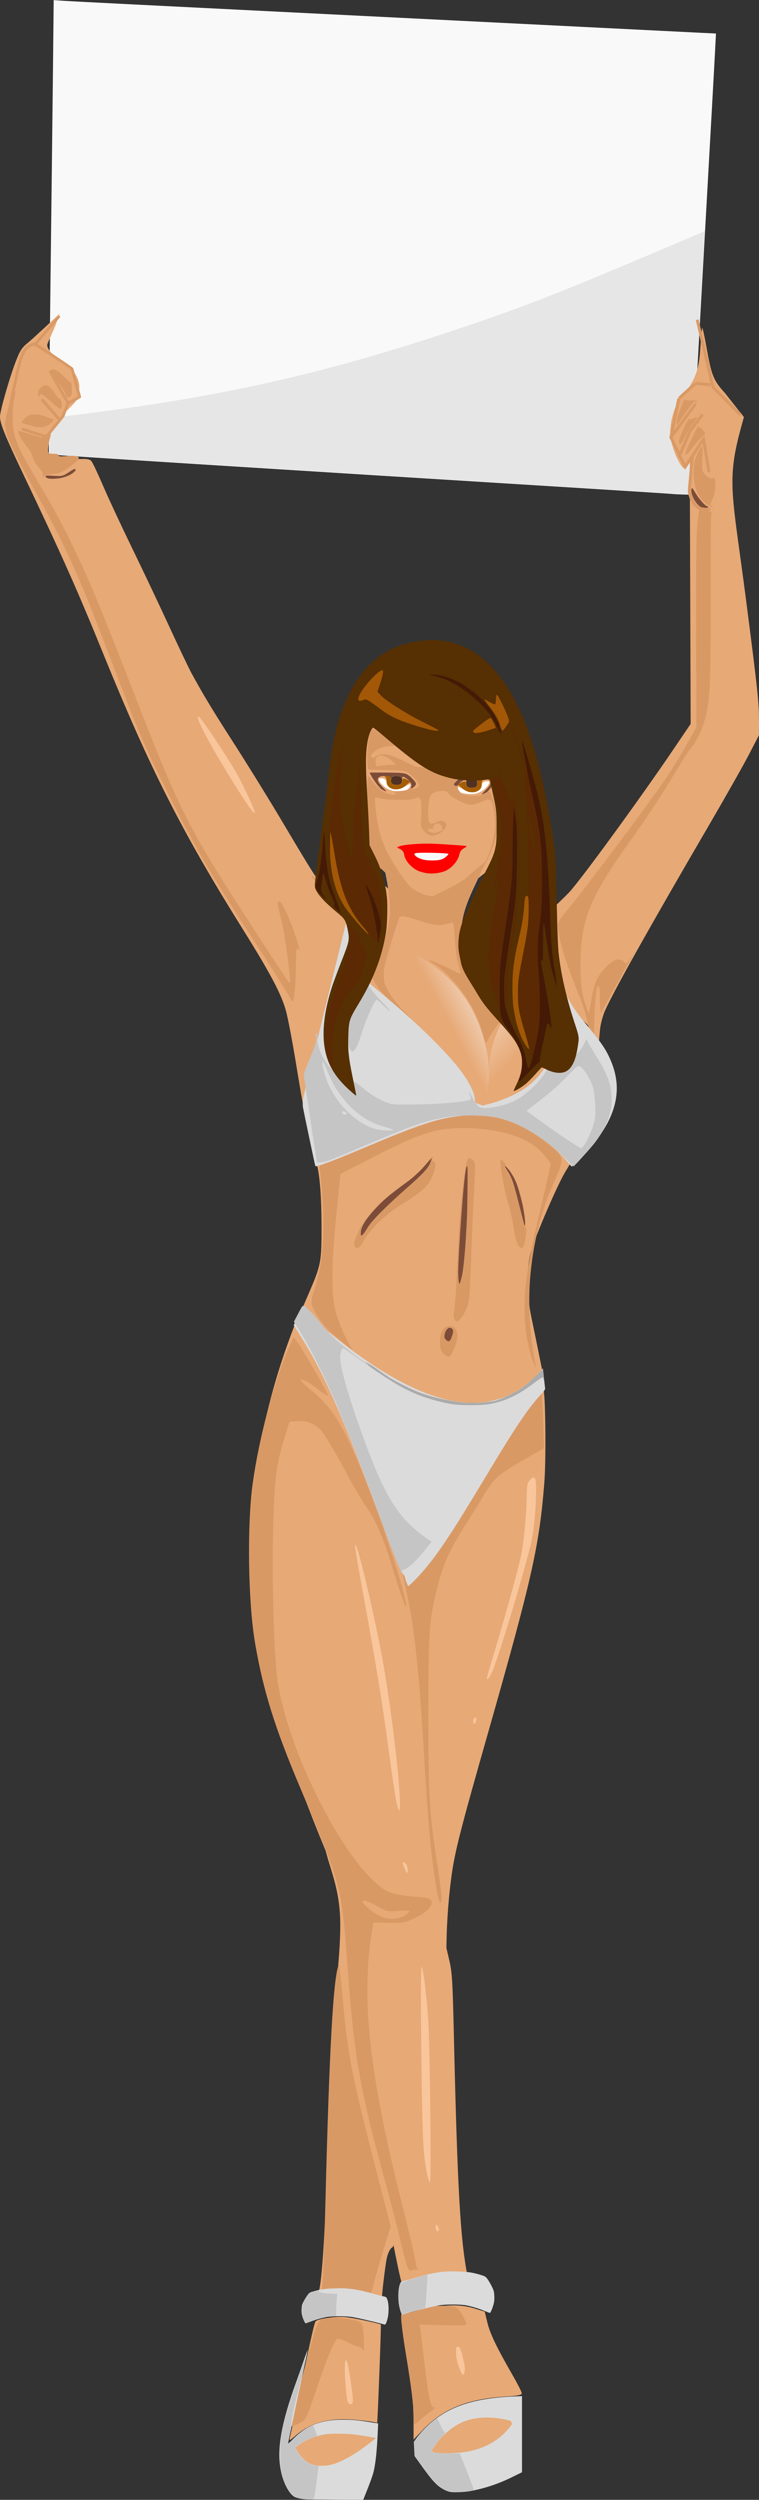 <?xml version="1.0" encoding="UTF-8"?>
<svg width="85.755mm" height="282.22mm" version="1.1" viewBox="0 0 303.86 1e3" xmlns="http://www.w3.org/2000/svg">
<rect x="0" y="0" width="303.86" height="1e3" fill="#333333" stroke="none"/>
<defs>
<linearGradient id="a" x1="378.42" x2="360.21" y1="370.46" y2="380.1" gradientTransform="matrix(1.299 0 0 1.299 -107.6 -65.342)" gradientUnits="userSpaceOnUse">
<stop stop-color="#f9f9f9" offset="0"/>
<stop stop-color="#f9f9f9" stop-opacity="0" offset="1"/>
</linearGradient>
<linearGradient id="b" x1="356.43" x2="378.8" y1="376.46" y2="398.68" gradientTransform="matrix(1.477 0 0 1.477 -175.41 -137.63)" gradientUnits="userSpaceOnUse">
<stop stop-color="#fff" offset="0"/>
<stop stop-color="#fff" stop-opacity="0" offset="1"/>
</linearGradient>
</defs>
<g transform="translate(-182.65 -23.081)">
<path d="m315.43 995.17c-5.679-0.045-12.109 2.219-15.742 6.58 0.453 6.781 9.09 10.927 15.322 8.877 6.883-1.831 13.396-5.788 18.381-10.801 0.762-5.165-6.76-3.885-10.096-4.517-2.619-0.149-5.243-0.16-7.865-0.139z" fill="#e7a976"/>
<path d="m375.62 988.8c-9.167-0.128-17.192 6.591-21.697 14.059 0.846 4.796 7.581 2.34 11.072 2.943 9.349-0.093 19.607-4.388 24.068-12.898-0.52-5.741-9.786-3.497-13.443-4.104z" fill="#e7a976"/>
<g transform="matrix(1.267 0 0 1.267 107.42 202.06)">
<path d="m271.76 14.686c-0.589-0.067-12.723-0.844-26.964-1.726-102.24-6.336-169.84-10.61-169.97-10.746-0.088-0.088 0.118-22.859 0.458-50.601 0.34-27.742 0.718-59.981 0.838-71.643l0.219-21.202 3.067 0.224c1.687 0.123 32.237 1.671 67.888 3.44 35.652 1.769 79.205 3.94 96.786 4.824 17.58 0.884 34.114 1.711 36.742 1.837l4.777 0.229-0.247 4.853c-0.269 5.282-1.286 23.524-5.266 94.407l-2.602 46.339-2.327-0.057c-1.28-0.031-2.81-0.112-3.399-0.179z" fill="#f9f9f9"/>
<path d="m273.28 14.651c-4.77-0.275-158.25-9.898-174.89-10.965-7.496-0.482-15.565-0.997-17.926-1.146-2.361-0.149-4.549-0.323-4.861-0.388l-0.568-0.117v-5.536c0-3.045 0.092-5.593 0.205-5.663 0.113-0.07 3.948-0.591 8.523-1.159 46.285-5.745 78.555-13.034 121.2-27.373 20.178-6.785 29.897-10.576 63.008-24.58 6.736-2.849 12.679-5.388 13.206-5.641l0.958-0.461-0.139 1.434c-0.076 0.789-1.106 19.049-2.289 40.578s-2.211 39.626-2.286 40.217c-0.079 0.619-0.263 1.057-0.436 1.035-0.165-0.021-1.834-0.127-3.709-0.235z" fill="#e6e6e6"/>
</g>
<g fill="#e7a976">
<path d="m337.72 908.65c-7.483-38.27-8.56-44.316-11.212-62.925-2.845-19.965-3.463-26.825-4.137-45.891l-0.555-15.698-4.252-9.931c-22.63-52.852-31.747-85.206-34.124-121.1-1.958-29.558 3.457-63.057 15.402-95.287 1.8-4.858 3.327-8.9 3.393-8.983 0.195-0.247 8.303 14.451 11.133 20.179 3.58 7.248 10.597 24.751 21.511 53.656 7.988 21.157 9.433 25.566 11.021 33.638 3.292 16.729 5.216 35.362 7.641 74.005 2.552 40.669 4.685 59.267 8.67 75.59 1.468 6.014 1.607 8.104 2.176 32.694 1.386 59.851 2.6 81.076 5.424 94.834l0.396 1.928-7.534 0.055c-6.598 0.048-12.023 0.817-17.8 2.523-1.304 0.385-1.538-0.574-7.152-29.288v-1e-5z"/>
<path d="m359.57 794.59c-3.356-17.026-4.601-29.228-7.148-70.073-2.045-32.792-3.666-48.468-6.443-62.32l-1-4.988 3.742-3.931c6.932-7.282 12.448-15.292 27.271-39.604 13.782-22.603 23-35.805 24.179-34.627 0.858 0.858 1.144 27.756 0.395 37.175-2.029 25.504-4.897 38.19-22.986 101.65-9.176 32.191-11.665 41.59-13.315 50.285-1.378 7.264-2.565 19.717-2.793 29.303l-0.144 6.052-1.758-8.918z"/>
<path d="m330.44 941.88c-3.139-0.991-6.103-1.328-12.253-1.39-6.885-0.07-8.07-0.23-7.834-1.059 1.22-4.283 2.422-23.085 3.535-55.314 1-28.935 2.425-55.337 3.828-70.898 2.038-22.605 1.577-29.455-2.944-43.74-1.247-3.942-2.131-7.308-1.962-7.479 0.57-0.582 9.007 13.097 10.878 20.648 1.651 6.662 1.808 14.811 1.725 27.669-0.1 15.513 2.479 23.298 6.317 44.557 2.414 13.371 3.645 42.251 6.931 57.496 1.895 8.793 1.917 9.082 0.754 9.914-0.659 0.471-1.508 2.253-1.886 3.958-0.581 2.618-1.992 14.244-1.992 16.416 0 0.83 0 0.83-5.096-0.779z"/>
<path d="m364.71 586.04c-9.128-1.621-21.547-7.607-33.939-16.359-7.735-5.463-18.193-14.02-24.273-19.86l-3.022-2.902 2.89-6.696c4.835-11.202 5.049-12.359 5.009-27.119-0.03-11.217-0.729-20.172-1.885-24.164-0.226-0.781 0.41-1.286 2.398-1.906 1.488-0.464 9.7-3.874 18.248-7.577 8.548-3.704 18.361-7.747 21.806-8.986 17.429-6.266 31.182-5.539 43.436 2.297 4.425 2.829 11.047 8.875 13.929 12.715l1.929 2.571-2.389 3.988c-3.075 5.133-11.601 24.856-13.495 31.218-1.985 6.67-1.956 17.46 0.073 27.007 0.783 3.683 2.12 10.161 2.972 14.396l1.549 7.7-3.752 3.683c-5.141 5.047-9.665 7.765-15.58 9.362-5.178 1.398-10.418 1.606-15.905 0.632z"/>
<path d="m298.72 998.1c0.217-0.864 2.112-9.742 4.21-19.727 4.335-20.624 5.499-25.761 6.038-26.632 0.681-1.102 8.507-2.201 12.343-1.733 3.701 0.451 13.42 2.542 13.81 2.97 0.178 0.196-1.282 38.818-1.483 39.231-0.038 0.077-0.426 0.016-0.864-0.134-0.438-0.151-3.376-0.548-6.53-0.884-11.086-1.181-18.82 0.694-25.126 6.093-2.616 2.239-2.767 2.291-2.397 0.818z"/>
<path d="m348.22 992.66c0-8.775-1.156-29.429-2.004-35.95-0.387-2.978-0.739-5.988-0.782-6.689-0.067-1.098 0.845-1.511 6.611-2.99 8.329-2.137 14.771-2.299 20.544-0.516l4.115 1.271 1.04 4.303c1.085 4.49 3.743 10.041 10.053 20.991 2.059 3.573 3.743 6.898 3.743 7.389 0 0.682-1.544 0.988-6.53 1.296-15.237 0.94-25.013 4.886-33.106 13.365l-3.682 3.858v-6.328z"/>
<path d="m300.86 446.74c-1.312-7.899-2.982-16.553-3.71-19.23-1.817-6.685-6.239-15.04-17.458-32.984-24.321-38.903-37.064-64.06-55.816-110.2-10.112-24.879-16.735-39.731-31.817-71.347-7.388-15.487-9.412-20.481-9.412-23.224 0-2.323 3.771-15.483 6.36-22.197 1.647-4.27 2.462-5.499 4.971-7.49 1.651-1.31 13.567-12.478 12.55-11.515l-1.712 4.831-3.092 7.042c-1.526 3.476 8.729 8.851 9.486 9.886 4.203 5.752 3.075 7.416 3.059 10.602-0.013 2.57-5.195 6.176-6.969 8.961-4.518 7.092-10.395 11.391-8.819 14.336 1.053 1.968 6.125 2.933 13.532 2.577 5.214-0.251 6.439-0.129 7.194 0.715 0.5 0.56 2.627 5.031 4.728 9.936 2.1 4.905 7.309 16.085 11.575 24.844 4.266 8.759 10.926 22.806 14.801 31.214 3.875 8.409 7.906 16.865 8.959 18.792 4.871 8.914 8.377 14.716 16.941 28.029 5.071 7.883 13.072 20.783 17.782 28.666 9.576 16.03 16.876 28.609 18.247 28.609 0.736 0-2.067-3.792-2.38-2.127-0.262 1.397-2.764-3.042-2.131-1.818 0.972 1.879 7.491 8.282 10.321 10.136 1.015 0.665 1.73 2.057 2.249 4.374 0.923 4.126 2.171 7.687-1.477 16.641-3.547 8.706-2.72 12.95-6.08 23.759 0 0-7.731 36.597-8.628 36.597-0.23 0-1.942-10.517-3.254-18.416z"/>
<path d="m418.08 433.31c-3.91-4.837-10.245-2.989-11.887-8.447-3.03-10.066-2.671-19.822-3.115-29.296-0.356-7.607-1.183-8.309-0.339-8.309 0.535 0 6.437-5.79 7.885-7.362 4.875-5.289 28.482-37.656 41.719-57.2l6.807-10.051-0.177-52.427-0.177-52.427-1.297 2.307c-1.599 2.844-6.556-8.75-6.556-13.659 0-4.276 1.236-10.359 4.416-14.326 3.995-4.985 6.969-8.829 7.588-18.651 0.309-4.901 0.687-9.036 0.84-9.188 0.153-0.153 0.907 3.249 1.676 7.559 2.087 11.692 2.754 13.347 7.486 18.563l7.517 9.517-1.09 3.963c-6.056 22.016-3.512 26.818 2.021 69.754 4.557 35.366 5.098 40.381 5.105 47.317v6.229l-4.048 7.786c-2.226 4.282-9.15 16.529-15.385 27.215-24.232 41.525-38.252 66.492-42.153 75.061-0.904 1.986-1.822 5.391-2.039 7.567l-0.621 6.658-4.181-8.153z"/>
<path d="m373.17 464.49c-0.628-0.164-1.117-0.897-1.121-1.678-0.013-2.089-3.158-5.906-6.572-10.546-5.286-7.186-33.297-10.884-36.638-35.13l-0.393-2.851 2.302-5.051c1.266-2.778 2.973-7.366 3.794-10.197 1.782-6.151 3.215-16.761 2.647-19.602l-0.407-2.037 1.762 1.58c0.969 0.869 2.447 2.145 3.285 2.836l1.523 1.256-0.876-7.929 3.299 2.173c1.815 1.195 4.862 2.807 6.773 3.583l3.474 1.41 6.157-3.117c4.514-2.285 7.303-4.243 10.456-7.339 2.365-2.322 4.3-4.123 4.3-4.001 0 0.122-1.718 3.934-3.818 8.472-4.481 9.682-5.737 14.042-5.737 19.917 0 9.321 4.723 18.778 14.923 29.88 7.407 8.061 8.965 10.932 8.965 16.514 0 3.166 5.226 5.679 3.914 8.479-0.944 2.015-7.133 2.987-6.87 2.987 1.286 0 6.507-3.984 8.653-6.603 2.679-3.269 2.791-3.321 4.485-2.083 1.147 0.838 3.382 1.643 1.785 4.339-3.766 6.353-12.725 13.382-21.494 15.961-3.537 1.04-6.63-0.717-8.569-1.223z"/>
<path d="m354.04 383.52c-6.871-3.543-11.527-6.684-17.341-11.697-0.926-0.798-1.713-1.422-1.749-1.386-0.036 0.036 0.075 0.763 0.246 1.615 0.171 0.852 0.352 2.246 0.402 3.098l0.091 1.549-0.413-1.979c-1.026-4.911-2.27-8.344-5.009-13.82l-1.79-3.58-0.082-1.583c-0.045-0.871-0.161-3.558-0.257-5.972-0.097-2.414-0.383-7.874-0.637-12.133-0.369-6.177-0.464-9.225-0.469-15.059-6e-3 -6.849 0.017-7.449 0.379-9.436 0.614-3.376 1.837-6.569 2.516-6.569 0.336 0 1.131 0.609 5.531 4.235 9.56 7.878 13.831 11.063 17.983 13.408 4.071 2.3 8.689 3.869 13.69 4.651 2.509 0.393 8.305 0.522 10.835 0.242 1.136-0.126 2.334-0.233 2.663-0.239l0.598-0.011 1.164 5.249c1.757 7.922 1.765 7.989 1.768 15.317 1e-3 4.549-0.062 6.638-0.231 7.572-0.433 2.391-1.067 4.862-1.852 7.214-0.883 2.645-3.165 8.332-3.292 8.205-0.046-0.046 4e-3 -0.334 0.111-0.641 0.447-1.283-0.322-0.948-3.252 1.417-4.904 3.958-10.254 7.456-15.908 10.402l-2.765 1.441-2.93-1.511z"/>
</g>
<path d="m353.53 367.42c-2.4-0.275-5.227-1.49-5.754-2.474-0.35-0.654 0.211-0.795 3.554-0.895 3.515-0.106 11.982 0.234 12.239 0.491 0.091 0.091-0.322 0.596-0.937 1.144-0.8 0.713-1.422 1.08-2.282 1.345-1.384 0.428-4.787 0.622-6.821 0.389z" fill="#f9f9f9"/>
<path d="m376.44 340.55c0.232-0.121 0.555-0.295 0.718-0.387 0.163-0.092 0.296-0.154 0.296-0.139 0 0.137 1.017-0.919 1.706-1.772 0.525-0.65 1.904-2.63 1.905-2.736 1.6e-4 -0.025 0.037-0.065 0.082-0.09 0.045-0.025 0.067-0.07 0.049-0.099-0.018-0.029-1e-3 -0.053 0.036-0.053 0.038 0 0.054-0.015 0.037-0.032-0.037-0.037 0.568-1.111 0.642-1.141 0.026-0.01 0.048-0.058 0.048-0.106s0.077-0.222 0.172-0.388l0.172-0.301-1.763-0.016c-3.012-0.027-9.714 0.05-10.462 0.119-0.819 0.076-1.847 0.249-2.179 0.366-0.127 0.045-0.247 0.067-0.265 0.049-0.018-0.018-0.033-4e-3 -0.033 0.032 0 0.036-0.019 0.06-0.042 0.052-0.086-0.027-0.998 0.559-1.387 0.891-0.631 0.538-1.804 1.787-2.113 2.251-0.155 0.232-0.298 0.506-0.317 0.609-0.054 0.287 0.063 0.612 0.326 0.911 0.297 0.337 1.173 1.072 1.343 1.126 0.172 0.055 0.294-0.113 0.249-0.34-0.019-0.093-0.049-0.41-0.066-0.704-0.028-0.455-0.015-0.585 0.086-0.869 0.293-0.825 0.904-1.511 1.983-2.225 1.285-0.85 1.563-0.822 1.576 0.16l5e-3 0.372 0.07-0.254c0.148-0.535 0.412-0.843 0.874-1.021 0.395-0.152 1.669-0.213 2.212-0.107 0.676 0.133 1.156 0.506 1.257 0.977 0.063 0.293 0.09 0.29 0.194-0.015 0.211-0.623 0.653-0.865 1.771-0.967 0.845-0.078 1.792-4e-3 2.37 0.186 0.709 0.233 1.103 0.769 1.018 1.388-0.106 0.773-0.565 1.438-2.007 2.91-1.14 1.163-1.405 1.458-1.405 1.558 0 0.114 0.45 0.01 0.845-0.196z" fill="#7c4c38"/>
<path d="m372.49 338.12c0.478-0.104 0.819-0.312 0.99-0.605 0.251-0.43 0.31-1.245 0.133-1.853-0.21-0.724-1.119-1.067-2.522-0.952-0.756 0.062-1.019 0.143-1.32 0.409-0.306 0.27-0.43 0.573-0.467 1.145-0.035 0.538 0.085 1.081 0.3 1.363 0.179 0.234 0.575 0.438 1.007 0.518 0.449 0.083 1.442 0.07 1.878-0.025z" fill="#503124"/>
<path d="m354.29 384.84c-4.171-0.656-6.994-2.404-12.031-7.448-5.587-5.595-10.609-9.559-11.565-13.492-0.181-0.745-0.434-4.461-0.563-5.643-0.838-7.709-0.677-24.027-0.104-24.6 0.139-0.139 0.399 0.122 1.064 1.067 2.626 3.731 4.842 5.444 7.842 6.063 1.081 0.223 1.366 0.233 1.783 0.06l0.497-0.206-0.376-0.405c-0.207-0.223-0.651-0.458-0.987-0.523-0.407-0.079 0.106-0.125 1.538-0.139 3.322-0.033 5.069-0.509 5.5-1.499l0.221-0.507 6e-3 0.597c6e-3 0.591 0.013 0.597 0.651 0.597 1.076 0 2.7-1.003 2.7-1.668 0-0.996-3.498-4.549-5.162-5.244-1.098-0.458-2.593-0.578-8.904-0.716-4.247-0.092-6.239-0.191-6.364-0.316-0.108-0.108-0.241-1.26-0.328-2.848-0.275-4.997 0.486-11.745 1.447-12.819 0.33-0.369 1.175-0.356 1.928 0.028 1.072 0.547 6.965 5.137 7.642 5.952 0.225 0.271-0.04 0.319-2.855 0.517-2.333 0.164-4.569 1.158-5.971 2.653-0.689 0.735-0.854 1.234-0.559 1.699 0.239 0.378 0.959 0.24 1.817-0.348 1.072-0.735 2.052-0.972 3.586-0.866 1.834 0.126 3.963 0.91 7.985 2.942 3.96 2 4.935 2.359 5.984 2.201 0.873-0.131 2.936 0.377 6.125 1.507 4.119 1.46 5.623 1.892 7.214 2.071 1.135 0.128 1.704 0.452 1.704 0.973 0 0.159-0.322 0.652-0.717 1.095-0.789 0.888-0.874 1.241-0.404 1.667 0.298 0.27 0.687 0.276 1.288 0.021 0.202-0.086 0.236-5e-3 0.183 0.45-0.057 0.489-1e-3 0.593 0.469 0.88l0.534 0.326-0.429 6.4e-4c-0.566 8e-4 -0.672 0.211-0.284 0.561 0.173 0.157 0.315 0.38 0.315 0.495 0 0.336 0.692 0.7 2.025 1.065 1.012 0.277 1.679 0.339 3.628 0.337 2.675-3e-3 3.054-0.096 4.874-1.194 1.206-0.728 1.449-0.704 1.903 0.185 0.364 0.714 1.436 4.739 2.004 7.527 0.541 2.655 0.678 6.428 0.31 8.543-1.039 5.976-4.59 13.46-8.914 18.792-1.204 1.485-3.59 3.981-3.805 3.981-0.088 0 0.481-0.663 1.264-1.473 7.007-7.248 11.245-17.609 10.83-26.476-0.108-2.306-0.598-5.409-1.066-6.759-0.624-1.797-1.425-1.988-3.798-0.903-4.093 1.871-5.283 1.863-9.333-0.069-2.371-1.131-4.028-2.265-4.316-2.953-0.273-0.654-0.821-0.936-2.137-1.099-1.626-0.202-3.906 0.462-4.78 1.391-0.843 0.896-1.288 3.347-1.324 7.287-0.02 2.186 0.024 2.752 0.261 3.368 0.472 1.223 1.223 1.332 3.005 0.437 1.078-0.542 2.028-0.669 2.799-0.374 1.116 0.426 1.42 1.342 0.843 2.542-0.409 0.852-0.742 1.21-1.835 1.976-1.813 1.27-3.595 1.616-4.899 0.951-1.032-0.526-2.428-1.953-2.834-2.896-0.335-0.777-0.348-0.941-0.215-2.738 0.078-1.051 0.139-3.201 0.135-4.778-5e-3 -2.466-0.05-2.975-0.319-3.646-0.453-1.132-0.646-1.2-1.911-0.681-1.62 0.665-3.119 0.799-7.717 0.689-4.132-0.099-6.024-0.312-7.51-0.846-1.089-0.391-1.132-0.295-1.023 2.254 0.161 3.762 1.042 9.121 2.108 12.82 2.294 7.965 10.124 19.961 15.822 24.241 2.197 1.651 5.177 3.092 6.847 3.312 0.682 0.09 0.452 0.115-1.035 0.115-1.051-4.8e-4 -2.09-0.029-2.309-0.063v-4e-5zm4.067-29.096c1.54-0.52 1.585-0.549 1.551-0.994-0.019-0.252-0.109-0.482-0.199-0.512-0.09-0.03-0.164-0.199-0.164-0.376s-0.244-0.565-0.541-0.863c-0.445-0.445-0.661-0.541-1.215-0.541-0.567 0-0.759 0.091-1.21 0.569-0.421 0.447-0.536 0.703-0.536 1.194 0 0.344-0.018 0.625-0.04 0.624-0.022-9.5e-4 -0.392-0.109-0.823-0.239-0.43-0.131-0.81-0.21-0.843-0.177-0.033 0.033-0.1 0.304-0.148 0.602l-0.088 0.542 1.01 0.339c0.556 0.187 1.157 0.346 1.335 0.354 0.179 8e-3 1.038-0.227 1.911-0.521zm-22.78-26.439c0.705-0.137 2.14-0.249 3.212-0.253 1.066-3e-3 2.05-0.049 2.187-0.101 0.18-0.069-0.181-0.447-1.301-1.361-3.108-2.538-5.132-2.973-6.316-1.359-0.267 0.364-0.33 0.686-0.33 1.687 0 1.421 0.212 1.841 0.867 1.713 0.224-0.044 0.981-0.191 1.681-0.327z" fill="#d99965"/>
<path d="m336.46 339.38c-0.232-0.121-0.555-0.295-0.718-0.387-0.163-0.092-0.296-0.154-0.296-0.139 0 0.137-1.017-0.919-1.706-1.772-0.525-0.65-1.904-2.63-1.905-2.736-1.6e-4 -0.025-0.037-0.065-0.082-0.09-0.045-0.025-0.067-0.07-0.049-0.099 0.018-0.029 1e-3 -0.053-0.036-0.053-0.038 0-0.054-0.015-0.037-0.032 0.037-0.037-0.568-1.111-0.642-1.141-0.026-0.01-0.048-0.058-0.048-0.106 0-0.048-0.077-0.222-0.172-0.388l-0.172-0.301 1.763-0.016c3.012-0.027 9.714 0.05 10.462 0.119 0.819 0.076 1.847 0.249 2.179 0.366 0.127 0.045 0.247 0.067 0.265 0.049 0.018-0.018 0.033-4e-3 0.033 0.032 0 0.036 0.019 0.06 0.042 0.052 0.086-0.027 0.998 0.559 1.387 0.891 0.631 0.538 1.804 1.787 2.113 2.251 0.155 0.232 0.298 0.506 0.317 0.609 0.054 0.287-0.063 0.612-0.326 0.911-0.297 0.337-1.173 1.072-1.343 1.126-0.172 0.055-0.294-0.113-0.249-0.34 0.019-0.093 0.049-0.41 0.066-0.704 0.028-0.455 0.015-0.585-0.086-0.869-0.293-0.825-0.904-1.511-1.983-2.225-1.285-0.85-1.563-0.822-1.576 0.16l-5e-3 0.372-0.07-0.254c-0.148-0.535-0.412-0.843-0.874-1.021-0.395-0.152-1.669-0.213-2.212-0.107-0.676 0.133-1.156 0.506-1.257 0.977-0.063 0.293-0.09 0.29-0.194-0.015-0.211-0.623-0.653-0.865-1.771-0.967-0.845-0.078-1.792-4e-3 -2.37 0.186-0.709 0.233-1.103 0.769-1.018 1.388 0.106 0.773 0.565 1.438 2.007 2.91 1.14 1.163 1.405 1.458 1.405 1.558 0 0.114-0.45 0.01-0.845-0.196z" fill="#7c4c38"/>
<path d="m340.41 336.95c-0.478-0.104-0.819-0.312-0.99-0.605-0.251-0.43-0.31-1.245-0.133-1.853 0.21-0.724 1.119-1.067 2.522-0.952 0.756 0.062 1.019 0.143 1.32 0.409 0.306 0.27 0.43 0.573 0.467 1.145 0.035 0.538-0.085 1.081-0.3 1.363-0.179 0.234-0.575 0.438-1.007 0.518-0.449 0.083-1.442 0.07-1.878-0.025z" fill="#503124"/>
<g fill="#d99965">
<path d="m396.41 568.6c-0.861-2.056-1.124-2.856-1.696-5.157-1.444-5.813-2.053-10.827-2.062-16.96 0-4.939 0.276-8.558 1.114-14.23 1.106-7.489 2.255-12.937 6.567-31.16 1.604-6.779 2.881-12.388 2.838-12.465-0.505-0.904-2.628-3.607-3.655-4.652-3.062-3.118-7.21-5.461-12.557-7.093-6.327-1.931-14.685-2.859-22.186-2.462-8.823 0.467-15.073 2.6-30.283 10.333-0.926 0.471-2.341 1.19-3.143 1.598-6.446 3.278-12.249 6.26-12.317 6.329-0.085 0.086-0.319 2.27-1.371 12.767-1.49 14.868-1.901 21.019-1.905 28.523 0 7.468 0.427 11.211 1.771 15.391 1.456 4.527 3.408 8.948 5.475 12.401 0.423 0.707 0.769 1.309 0.769 1.339 0 0.146-7.278-5.823-9.283-7.614-0.839-0.75-1.838-1.902-3.229-3.727-1.376-1.805-2.292-3.297-3.131-5.099-0.638-1.37-0.693-1.552-0.731-2.413-0.06-1.382 0.032-1.789 1.439-6.423 2.34-7.704 3.31-15.088 3.289-25.025-0.015-6.741-0.437-13.228-1.429-21.941l-0.162-1.423 0.304-0.298c0.182-0.178 1.185-0.649 2.493-1.169 3.099-1.233 7.935-3.283 14.312-6.065 12.527-5.465 17.453-7.431 23.349-9.314 7.978-2.549 15.705-3.648 23.022-3.277 1.538 0.078 3.377 0.223 4.087 0.321 7.186 0.997 13.308 3.463 19.981 8.05 3.075 2.113 6.765 5.158 8.118 6.696 1.125 1.279 1.424 2.683 0.976 4.575-0.314 1.325-0.903 2.866-2.36 6.173-2.28 5.175-3.373 8.028-4.772 12.453-2.915 9.224-4.718 19.168-5.33 29.413-0.17 2.845-0.222 8.703-0.102 11.504 0.239 5.578 1.303 15.18 2.077 18.739 0.339 1.558 0.53 2.74 0.472 2.922-0.023 0.073-0.361-0.629-0.751-1.56z"/>
<path d="m325.15 522.19c-0.408-0.253-0.769-0.93-0.769-1.442 0-0.51 0.612-2.375 1.31-3.991 0.567-1.312 1.972-4.081 2.037-4.016 0.023 0.023-0.164 0.774-0.414 1.669-0.493 1.76-0.556 2.343-0.278 2.574 0.434 0.361 1.595-0.837 2.253-2.326 0.724-1.637 2.413-3.657 6.351-7.593 3.612-3.611 6.673-6.4 11.433-10.415 2.693-2.272 5.956-5.503 6.791-6.726 0.881-1.288 1.167-1.983 1.187-2.88 0.015-0.693 0.044-0.774 0.348-1.007 0.658-0.503 0.801-0.257 0.347 0.597-0.322 0.606-0.247 0.906 0.254 1.016 0.551 0.121 0.596 0.153 0.762 0.55 0.742 1.776-1.402 7.345-3.736 9.706-1.819 1.84-5.079 4.257-8.487 6.29-7.307 4.36-13.47 10.181-16.51 15.595-0.79 1.406-1.446 2.191-2.039 2.44-0.45 0.189-0.471 0.188-0.839-0.04z"/>
<path d="m364.92 551.32c-0.174-0.186-0.397-0.575-0.496-0.865-0.227-0.666-0.234-2.21-0.015-3.06 0.418-1.615 0.915-8.846 1.412-20.511 0.574-13.481 1.492-24.835 2.71-33.513 0.592-4.22 1.098-6.431 1.57-6.858 0.484-0.438 1.872 0.272 2.326 1.191 0.565 1.144 0.591 2.76 0.15 9.451-0.396 6.007-0.84 16.033-1.239 27.984-0.51 15.254-0.72 17.904-1.632 20.62-0.691 2.06-2.467 4.978-3.426 5.629-0.547 0.372-0.969 0.351-1.36-0.068zm1.95-15.181c0.148-0.37 0.833-3.128 1.026-4.131 0.105-0.544 0.72-6.502 0.903-8.748 0.203-2.486 0.434-6.068 0.565-8.763 0.032-0.65 0.085-1.714 0.116-2.365 0.082-1.647 0.26-6.466 0.342-9.29 0.098-3.356 0.095-11.696 0-12.5-0.112-0.909-0.227-1.113-0.388-0.69-0.71 1.867-2.083 17.376-2.932 33.122-0.12 2.23-0.281 5.118-0.356 6.419-0.103 1.777-0.107 2.911-0.015 4.561 0.152 2.737 0.349 3.369 0.742 2.386z"/>
<path d="m390.63 521.87c-0.955-0.818-1.546-2.788-2.463-8.218-0.671-3.976-1.404-7.148-2.355-10.191-1.284-4.111-3.092-14.57-2.788-16.132 0.105-0.537 0.461-0.394 1.357 0.546 0.449 0.471 0.817 0.898 0.817 0.95 0 0.051-0.114 0.11-0.253 0.132-0.139 0.021-0.241 0.101-0.225 0.177 0.015 0.076-0.014 0.138-0.066 0.138-0.116 0 0.201 0.729 0.927 2.139 1.564 3.035 1.861 3.654 2.35 4.899 1.321 3.363 2.366 6.974 3.47 11.991 0.904 4.107 1.485 6.083 1.789 6.083 0.272 0 0.074 3.013-0.337 5.135-0.519 2.677-1.11 3.303-2.222 2.351z"/>
</g>
<g fill="#7c4c38">
<path d="m366.45 536.47c-0.139-0.225-0.291-1.764-0.357-3.616-0.137-3.877 1.295-26.178 2.322-36.148 0.624-6.062 1.081-8.254 1.382-6.635 0.144 0.772 0 15.356-0.188 19.642-0.27 6.038-0.622 11.739-0.917 14.865-0.543 5.756-0.748 7.341-1.187 9.178-0.595 2.492-0.826 3.087-1.055 2.716z"/>
<path d="m327.06 516.44c0-2.41 1.585-5.163 5.397-9.372 3.442-3.8 5.991-5.965 13.156-11.173 2.71-1.97 5.43-4.518 7.721-7.233 0.85-1.007 1.664-1.93 1.809-2.05 0.407-0.338 0.344 0.1-0.229 1.587-0.847 2.197-3.029 4.538-9.54 10.241-6.318 5.532-11.938 11.009-14.305 13.938-0.466 0.577-1.235 1.702-1.708 2.499-0.87 1.466-1.711 2.452-2.093 2.452-0.147 0-0.209-0.262-0.209-0.888z"/>
<path d="m392.66 513.27c-0.135-0.224-0.689-2.331-2.187-8.305-2.171-8.659-2.753-10.342-4.685-13.548-0.575-0.954-1.045-1.828-1.045-1.943 0-0.372 1.434 1.174 2.304 2.485 1.928 2.902 2.671 4.722 4.037 9.874 0.739 2.786 1.026 4.167 1.458 7.008 0.406 2.67 0.468 5.014 0.117 4.429z"/>
</g>
<g fill="#d99965">
<path d="m344.8 926.74c-0.706-2.736-2.162-8.558-3.237-12.937-1.075-4.38-2.978-11.689-4.23-16.244-10.705-38.954-12.966-51.78-15.609-88.546-2.235-31.097-2.448-31.893-18.997-71.028-10.147-23.995-14.737-38.724-17.966-57.651-2.809-16.464-3.258-47.342-0.931-63.971 2.594-18.538 8.658-41.128 14.662-54.616l1.656-3.721 1.518 1.885c1.592 1.978 11.383 18.873 12.178 21.016 0.325 0.875-0.655 0.387-3.319-1.654-4.419-3.386-6.447-4.538-7.417-4.215-0.385 0.128 1.422 1.949 4.017 4.047 8.866 7.168 13.547 15.004 22.416 37.528 6.871 17.45 15.806 45.109 15.72 48.661-0.044 1.8-1.692-2.712-5.371-14.7-3.995-13.019-6.681-19.236-10.811-25.023-1.537-2.154-5.695-9.344-9.241-15.978-3.64-6.81-7.473-13.112-8.802-14.474-2.7-2.765-5.623-3.836-9.657-3.538l-2.819 0.208-1.492 4.778c-3.202 10.25-4.036 14.937-4.649 26.118-1.246 22.722-0.393 62.718 1.583 74.213 5.508 32.043 30.665 78.316 45.348 83.41 1.689 0.586 5.651 1.232 8.804 1.435 3.153 0.203 6.092 0.653 6.529 0.999 2.253 1.781-0.515 5.127-6.529 7.891-3.43 1.577-4.452 1.743-9.955 1.625l-6.133-0.132-0.742 4.941c-4.036 26.874-0.635 56.574 12.391 108.2 2.967 11.76 5.395 22.195 5.395 23.188 0 0.994 0.358 1.952 0.796 2.128 0.438 0.177 0.175 0.344-0.585 0.372-0.76 0.028-1.799 0.21-2.309 0.406-0.706 0.271-1.234-0.83-2.21-4.618zm0.05-137.53c0.918-0.67 1.678-1.416 1.689-1.658 0.013-0.242-1.962-0.274-4.386-0.071-4.202 0.352-4.603 0.261-8.679-1.98-5.327-2.928-7.327-2.84-4.155 0.183 3.592 3.424 7.552 5.223 10.932 4.966 1.611-0.122 3.68-0.77 4.598-1.44z"/>
<path d="m323.54 941.3c-1.879-0.483-5.382-0.908-7.784-0.944l-4.368-0.066 0.416-3.977c0.229-2.187 0.736-16.715 1.128-32.283 1.53-60.811 3.126-89.511 5.277-94.922 0.224-0.564 0.963 5.385 1.643 13.219 2.042 23.544 3.671 31.594 15.958 78.855l3.244 12.477-2.765 9.045c-1.521 4.975-3.107 10.429-3.525 12.12-1.712 6.922-2.033 7.521-3.982 7.434-1.004-0.045-3.363-0.476-5.242-0.959z"/>
<path d="m299.5 990.6c0.446-3.004 1.99-9.001 7.316-28.42 2.233-8.144 3.061-10.295 4.262-11.082 1.79-1.173 7.752-1.162 12.886 0.022 3.387 0.782 3.509 0.885 3.945 3.342 0.247 1.394 0.458 4.112 0.467 6.039 0.013 2.679-0.135 3.241-0.632 2.389-0.357-0.613-1.075-1.115-1.594-1.115-0.52 0-2.359-0.717-4.088-1.593-1.728-0.876-3.543-1.593-4.032-1.593-1.256 0-3.85 6.043-8.676 20.213-4.16 12.214-4.18 12.254-6.696 13.537-1.388 0.708-2.767 1.286-3.065 1.286-0.298 0-0.339-1.362-0.092-3.026z"/>
<path d="m357.05 776.44c-1.891-11.656-3.052-24.431-4.563-50.192-2.058-35.082-3.895-52.017-7.326-67.529-0.875-3.958-1.592-7.265-1.592-7.349s0.699-0.329 1.554-0.543c1.889-0.474 8.178-7.389 13.229-14.545 2.046-2.898 4.971-6.846 6.5-8.773 4.824-6.079 9.227-12.781 14.228-21.659 5.772-10.247 9.748-16.313 15.356-23.434 3.32-4.215 4.271-5.076 4.72-4.274 0.309 0.552 0.727 6.232 0.928 12.622l0.366 11.618-8.166 4.701c-9.876 5.686-12.116 7.634-15.634 13.596-1.493 2.53-4.694 7.722-7.115 11.537-7.411 11.682-9.381 16.139-12.279 27.781-2.742 11.016-3.115 16.869-3.125 49.051-0.013 32.174 0.35 38.53 3.265 57.651 2.082 13.66 2.377 16.855 1.625 17.607-0.378 0.378-1.113-2.55-1.975-7.865z"/>
</g>
<g fill="#f9c59b">
<path d="m341.04 742.2c-0.563-3.084-1.895-12.201-2.961-20.259-2.232-16.873-4.957-33.521-9.881-60.386-3.462-18.884-3.996-22.648-2.783-19.615 1.713 4.284 7.885 31.017 10.381 44.965 4.244 23.707 8.135 59.036 6.664 60.507-0.218 0.218-0.857-2.127-1.419-5.211z"/>
<path d="m353.15 890.12c-1.213-6.79-1.542-16.249-1.927-55.426-0.15-15.279-0.03-25.969 0.28-24.921 1.114 3.762 2.566 17.599 2.851 27.151 0.643 21.597 0.899 59.243 0.403 59.243-0.289 0-1.012-2.721-1.606-6.047z"/>
<path d="m377.59 694.27c0-0.324 1.128-4.266 2.507-8.759 4.309-14.04 10.05-34.699 11.149-40.113 1.172-5.778 2.244-17.256 2.26-24.203 0.013-3.454 0.292-4.896 1.181-5.994 0.754-0.931 1.468-1.263 2.004-0.931 1.194 0.738 0.411 17.409-1.167 24.85-2.231 10.52-13.778 48.763-16.109 53.351-1.191 2.344-1.825 2.969-1.825 1.799z"/>
<path d="m372.18 712.41c-0.06-0.159-0.11-0.557-0.11-0.884 0-0.97 0.684-1.718 1.189-1.299 0.341 0.283 0.124 1.396-0.421 2.163-0.275 0.388-0.516 0.395-0.658 0.021z"/>
<path d="m345.3 771.97c-0.279-0.404-1.382-3.205-1.382-3.511 0-0.354 0.403-0.522 0.732-0.306 0.759 0.497 1.225 1.671 1.233 3.104 0 0.799-0.024 0.961-0.179 0.991-0.105 0.021-0.281-0.101-0.403-0.279z"/>
<path d="m357.29 915.1c-0.323-0.848-0.283-2.182 0.062-2.075 0.443 0.138 1.12 1.689 0.959 2.198-0.201 0.634-0.758 0.567-1.02-0.123z"/>
<path d="m367.55 972.6c-0.58-0.827-1.631-3.759-2.015-5.621-0.362-1.757-0.471-4.124-0.221-4.777 0.163-0.424 1.064-0.473 1.389-0.075 0.435 0.533 1.867 6.139 2.002 7.836 0.106 1.338 0.056 1.852-0.238 2.421-0.205 0.397-0.416 0.722-0.468 0.722-0.052 0-0.254-0.228-0.45-0.507z"/>
<path d="m322.03 984.25c-0.489-0.746-0.906-4.099-1.219-9.793-0.267-4.855-0.158-7.208 0.333-7.208 0.56 0 1.233 3.245 2.256 10.871 0.627 4.676 0.677 5.619 0.334 6.261-0.335 0.626-1.254 0.556-1.704-0.131z"/>
</g>
<path d="m361.19 565.38c-1.805-1.152-2.393-2.441-2.41-5.281-0.021-3.659 0.99-5.814 2.992-6.375 1.308-0.366 2.656 0.075 3.327 1.089 0.852 1.287 0.88 3.529 0.076 5.951-0.53 1.598-1.988 4.518-2.399 4.805-0.517 0.362-0.769 0.332-1.587-0.19zm1.592-6.038c0.205-0.166 0.535-0.86 0.814-1.711 0.469-1.432 0.581-2.364 0.331-2.758-0.195-0.307-0.954-0.666-1.409-0.666-0.862 0-1.957 1.93-1.957 3.449 0 0.635 0.08 0.809 0.618 1.348 0.679 0.679 1.078 0.763 1.602 0.339z" fill="#d99965"/>
<path d="m361.18 559c-0.538-0.538-0.618-0.713-0.618-1.348 0-1.004 0.528-2.325 1.182-2.959 0.471-0.457 0.62-0.515 1.087-0.428 1.251 0.235 1.486 0.997 0.898 2.908-0.793 2.573-1.381 2.995-2.549 1.827z" fill="#7c4c38"/>
<path d="m419.47 438c-0.294-0.449-0.757-1.948-1.029-3.333-1.085-5.52-2.211-9.173-4.761-15.454-4.357-10.731-6.664-18.019-7.5-23.692-0.478-3.248-0.26-3.798 3.102-7.804 7.188-8.564 33.997-44.347 40.448-53.988 2.534-3.787 6.784-10.825 9.521-15.766l2.205-3.981-0.101-35.673c-0.067-23.553 0.02-37.784 0.254-41.884 0.348-6.09 0.776-9.397 1.254-9.693 0.132-0.082 1.234 0.167 2.447 0.552l2.207 0.7-0.221 2.867c-0.121 1.577-0.2 16.268-0.175 32.648 0.047 30.198-0.086 34.877-1.202 42.37-0.96 6.444-3.566 12.838-6.782 16.642-0.855 1.011-3.737 5.49-6.404 9.953-5.342 8.938-10.344 16.552-16.977 25.846-17.247 24.163-20.665 32.568-20.703 50.908-0.013 6.301 0.321 9.698 1.351 13.724 0.659 2.578 1.809 5.428 2.08 5.157 0.092-0.093 0.451-2.014 0.795-4.269 1.099-7.188 2.234-9.927 5.583-13.477 3.197-3.389 5.638-4.297 7.331-2.728 0.473 0.438 0.988 0.796 1.145 0.796 0.157 0 0.732-0.718 1.277-1.596 0.546-0.878 1.052-1.536 1.125-1.463 0.073 0.073-2.368 4.625-5.423 10.116-3.056 5.491-5.889 10.628-6.296 11.417l-0.74 1.433-0.238-1.274c-0.131-0.701-0.249-2.994-0.261-5.096-0.026-4.35-0.35-5.416-1.099-3.622-0.529 1.266-1.126 9.161-1.165 15.407-0.013 2.102-0.134 4.103-0.268 4.447-0.232 0.592-0.272 0.582-0.779-0.19z" fill="#d99965"/>
<path d="m298.87 422.44c-0.718-1.408-6.446-10.591-10.137-16.251-21.378-32.789-27.001-42.277-37.966-64.065-8.709-17.307-12.053-24.79-17.986-40.248-12.635-32.92-14.048-36.53-17.496-44.705-5.334-12.646-10.469-23.041-18.552-37.552-5.901-10.595-9.644-18.036-11.092-22.056-1.108-3.076-1.18-5.972-0.225-9.078 0.788-2.561 3.534-9.714 3.547-9.237 0 0.175-0.275 1.68-0.62 3.344-0.856 4.121-0.865 10.337-0.02 13.855 1.136 4.73 2.382 7.252 9.839 19.907 6.24 10.589 8.743 15.174 12.783 23.411 6.999 14.27 11.326 24.635 25.862 61.951 18.386 47.2 21.087 52.46 48.985 95.395 13.158 20.25 12.508 19.306 12.977 18.838 0.276-0.276-1.085-11.731-2.129-17.925-0.516-3.063-1.373-7.185-1.904-9.16-1.036-3.855-1.154-4.817-0.632-5.139 0.562-0.348 1.261 0.503 2.597 3.159 2.396 4.764 5.688 14.021 5.661 15.916-0.013 0.662-0.02 0.664-0.371 0.058-0.359-0.618-0.363-0.618-0.605 0-0.134 0.343-0.257 3.275-0.274 6.515-0.039 7.63-0.656 14.333-1.317 14.333-0.152 0-0.567-0.57-0.923-1.267z" fill="#d99965"/>
<path d="m282.21 345.6c-5.765-8.312-15.988-25.432-18.844-31.557-1.686-3.615-1.911-4.437-1.18-4.298 0.825 0.157 11.023 15.364 15.182 22.641 1.942 3.399 5.624 11.063 6.95 14.468 0.91 2.338 0.014 1.805-2.107-1.254z" fill="#f9c59b"/>
<path d="m376.03 436.88c-2.489-8.892-7.088-16.668-13.927-23.544-2.173-2.185-4.001-3.684-5.73-4.698-1.396-0.819-2.366-1.489-2.156-1.489 0.774 0 7.014 2.647 9.87 4.188 2.097 1.131 2.946 1.453 2.946 1.118 0-0.259-0.348-1.81-0.773-3.446-1.004-3.865-1.105-4.573-1.576-11.047-0.218-2.998-0.5-5.554-0.627-5.681-0.127-0.127-1.145 0.013-2.263 0.311-3.512 0.936-5.524 0.669-12.823-1.7-4.295-1.394-5.957-1.577-6.416-0.705-0.495 0.941-2.52 7.248-4.424 13.776-1.596 5.472-1.813 6.552-1.823 9.078-0.013 2.589 0.088 3.079 1.028 5.062 1.5 3.168 3.571 5.934 7.357 9.828 1.831 1.883 3.218 3.424 3.082 3.424-0.714 0-10.204-8.848-12.641-11.785-2.006-2.418-4.093-5.998-4.093-7.022 0-0.468 0.922-2.771 2.05-5.116 3.504-7.29 4.885-11.832 5.607-18.439 0.451-4.122-0.676-11.375-1.808-16.792-0.183-0.875 0.505-0.195 3.281 1.513 6.344 3.904 10.645 7.569 15.56 7.893 3.284 0.216-1.98 1.529 0.176 0.1 1.92-1.273 11.224-5.066 14.464-8.384 1.58-1.618 6.456-5.492 6.456-5.301 0 0.192-2.402 5.864-3.878 8.908-4.388 9.048-5.844 14.497-5.479 20.504 0.468 7.721 3.683 14.715 13.14 28.586 1.642 2.409 2.984 4.487 2.982 4.618 0 0.132-0.755 1.175-1.672 2.319-0.917 1.144-2.366 3.33-3.22 4.857-0.853 1.528-1.57 2.775-1.593 2.773-0.023-3e-3 -0.508-1.671-1.078-3.708z" fill="#d99965"/>
<path d="m376.78 461.21c-0.119-0.308 0.052-1.944 0.378-3.636 0.326-1.692 0.857-5.175 1.181-7.739 0.709-5.617 1.022-7.123 2.287-11.003 1.648-5.054 3.98-9.02 5.098-8.669 0.719 0.226 4.243 5.117 5.442 7.554 3.715 7.546 1.702 15.096-5.369 20.142-2.591 1.849-6.828 3.912-8.036 3.912-0.421 0-0.863-0.252-0.981-0.56z" fill="url(#b)"/>
<path d="m376.52 460.81c-0.381-0.606-1.194-1.989-1.807-3.073-4.019-7.11-7.717-11.253-20.587-23.062-8.078-7.412-11.667-11.472-14.206-16.065l-1.255-2.271v-3.169c0-1.765 0.145-3.922 0.327-4.87 0.392-2.042 1.918-6.847 2.238-7.044 0.282-0.174 7.521 3.365 10.171 4.972 8.42 5.106 14.591 11.147 19.13 18.727 3.734 6.235 6.794 15.221 7.549 22.163 0.454 4.182 0.25 12.444-0.356 14.388-0.199 0.639-0.459 0.488-1.204-0.696z" fill="url(#a)"/>
<g fill="#d99965">
<path d="m348.5 992.68c-0.17-0.17-0.31-1.572-0.31-3.115 0-4.521-0.801-11.098-2.945-24.174-1.934-11.796-2.463-17.348-1.605-16.817 0.594 0.367 9.198-1.954 9.589-2.587 0.228-0.369 2.029-0.538 5.721-0.538 4.714 0 5.548 0.115 6.66 0.922 1.23 0.891 3.705 5.178 3.735 6.467 0.013 0.531-1.492 0.591-9.38 0.376l-9.394-0.256 0.35 1.877c0.193 1.032 0.783 5.728 1.312 10.435 1.817 16.169 2.659 20.448 4.098 20.824 0.699 0.183 0.367 0.572-1.725 2.02-1.424 0.987-3.312 2.487-4.195 3.335-0.883 0.848-1.744 1.402-1.914 1.231z"/>
<path d="m199.78 213.56c-0.097-0.157-0.09-0.515 0.019-0.795 0.129-0.335-0.414-1.222-1.584-2.594-1.139-1.334-1.945-2.643-2.24-3.635-0.613-2.063-0.889-2.543-3.243-5.628-1.831-2.4-3.057-4.939-2.604-5.393 0.098-0.099 2.223 0.479 4.721 1.283 4.491 1.446 4.549 1.456 5.207 0.854 0.366-0.335 1.202-0.667 1.859-0.739 0.657-0.072 1.193-0.124 1.191-0.115 0 9e-3 -0.203 0.673-0.447 1.476-0.244 0.803-0.547 2.432-0.675 3.619-0.273 2.55-0.135 2.712 2.319 2.719 1.234 4e-3 1.672 0.124 1.672 0.459 0 0.617 0.679 0.704 3.495 0.448 2.855-0.26 4.449-0.047 4.708 0.628 0.259 0.675-2.433 3.108-5.435 4.912-2.097 1.26-2.647 1.444-4.818 1.608-1.389 0.105-2.78 0.401-3.21 0.683-0.417 0.273-0.838 0.368-0.936 0.211z"/>
<path d="m195.62 193.5c-0.876-0.264-2.202-0.645-2.946-0.847-0.745-0.202-1.354-0.467-1.354-0.588 0-0.463 1.708-2.225 2.609-2.691 1.534-0.793 4.659-0.631 7.008 0.364 1.105 0.468 2.26 0.866 2.566 0.884 0.777 0.047 0.702 0.347-0.398 1.6-1.524 1.736-4.36 2.22-7.485 1.277z"/>
<path d="m205.27 185.68c-0.716-0.576-2.315-1.944-3.553-3.039-1.238-1.095-2.404-1.991-2.591-1.991-0.187 0-0.418 0.299-0.514 0.664-0.241 0.92-0.711 0.141-0.717-1.188 0-0.757 0.279-1.251 1.156-2.021 1.962-1.723 3.404-1.044 5.893 2.776 0.789 1.21 1.417 1.891 1.548 1.678 0.286-0.462 1.044 2.224 0.902 3.196-0.161 1.104-0.681 1.086-2.124-0.075z"/>
<path d="m209.13 181.45c-0.401-1.346-1.584-3.357-3.032-5.154-0.86-1.067-1.986-2.618-2.501-3.446-0.802-1.288-0.867-1.545-0.45-1.778 1.183-0.662 2.641 0.097 5.125 2.668 1.532 1.586 2.526 2.394 2.667 2.166 0.386-0.625 0.688 4.274 0.322 5.226-0.398 1.033-1.854 1.251-2.131 0.319z"/>
<path d="m457.1 204.06c0.306-1.332 5.11-11.047 5.213-10.54 0.049 0.244 0.402 0.583 0.784 0.754 0.382 0.171 0.97 0.786 1.306 1.367l0.612 1.057-1.354 1.173c-0.745 0.645-2.004 2.033-2.8 3.084-1.773 2.342-3.284 3.981-3.672 3.981-0.16 0-0.2-0.394-0.089-0.876z"/>
<path d="m454.52 200.3c-0.284-0.739 0.383-2.733 2.205-6.595 0.98-2.078 1.713-3.283 1.856-3.052 0.179 0.289 0.596 0.245 1.717-0.183 0.814-0.311 1.533-0.512 1.599-0.447 0.066 0.065-0.668 1.119-1.63 2.343-0.961 1.224-2.458 3.622-3.325 5.33-1.556 3.064-2.044 3.588-2.421 2.604z"/>
<path d="m453.59 191.53c0.324-2.444 3.307-10.103 3.356-8.618 0.013 0.323 0.516 0.401 2.071 0.321 2.171-0.112 2.905 0.197 2.394 1.006-0.255 0.403-0.301 0.391-0.305-0.082 0-0.307-0.14-0.557-0.305-0.557-0.376 0-2.501 2.769-5.071 6.609-1.085 1.62-2.058 2.946-2.164 2.946-0.106 0-0.095-0.731 0.024-1.625z"/>
<path d="m466.04 225.04c-3.709-2.255-5.682-6.693-5.679-12.776 1e-3 -2.239 0.186-3.976 0.559-5.255 0.558-1.912 2.166-5.065 2.776-5.442 0.218-0.135 0.257 1.351 0.117 4.532-0.184 4.208-0.142 4.855 0.373 5.841 0.976 1.867 3.91 3.327 4.333 2.156 0.08-0.219 0.254 0.301 0.387 1.155 0.387 2.47-0.034 5.473-1.081 7.71l-0.936 2.001 0.69 0.464c0.38 0.255 0.618 0.534 0.531 0.62-0.087 0.086-1.019-0.367-2.07-1.006z"/>
</g>
<path d="m463.71 226.05c-2.013-0.383-4.805-5.165-4.243-7.266 0.206-0.769 0.326-0.651 1.722 1.695 1.402 2.357 3.95 5.162 4.689 5.162 0.179 0 0.326 0.143 0.326 0.319 0 0.318-1.091 0.358-2.494 0.09z" fill="#7c4c38"/>
<path d="m202.09 214.49c-0.662-0.169-1.179-0.497-1.236-0.784-0.063-0.318 0.499-0.437 1.726-0.366 3.377 0.195 4.154 0.206 4.77 0.07 0.838-0.185 1.668-0.605 3.006-1.518 1.264-0.863 2.053-1.277 2.318-1.217 0.102 0.023 0.209 0.167 0.238 0.319 0.043 0.225-0.076 0.397-0.639 0.924-1.127 1.054-3.02 1.904-5.336 2.394-1.415 0.3-3.997 0.394-4.848 0.177z" fill="#7c4c38"/>
<g fill="#d99965">
<path d="m463.7 227.35c-2.69-0.583-4.654-3.006-5.559-6.862-0.182-0.777-0.177-0.873 0.361-6.7 0.301-3.252 0.533-5.929 0.517-5.949-0.016-0.02-0.501 0.685-1.078 1.569l-1.048 1.606-1.207-2.469c-0.876-1.792-1.286-2.516-1.496-2.638-0.187-0.109-0.264-0.229-0.219-0.338 0.039-0.093 0.072-0.22 0.074-0.282 0-0.062-0.768-1.701-1.712-3.642l-1.715-3.53 0.968-4.747c0.532-2.611 1.256-6.15 1.608-7.865l0.64-3.118 0.344 0.066c0.341 0.066 0.342 0.065 0.136-0.169-0.115-0.129-0.177-0.286-0.139-0.347 0.038-0.061 1.373-1.29 2.967-2.729s3.037-2.744 3.206-2.899c0.297-0.271 0.316-0.274 0.53-0.08 0.215 0.194 0.224 0.192 0.296-0.093 0.04-0.162 0.106-0.294 0.146-0.295 0.04-3.4e-4 1.329 0.132 2.865 0.295 1.536 0.163 2.822 0.266 2.858 0.23 0.037-0.036-1.259-5.705-2.878-12.598-1.619-6.893-2.943-12.564-2.942-12.604 1e-3 -0.077 1.018-0.357 1.079-0.296 0.02 0.02 1.456 6.062 3.19 13.427l3.153 13.39 10.99 10.992-0.422 0.422-0.422 0.422-5.622-5.621-5.621-5.621-0.142-0.713c-0.155-0.78-0.326-0.944-0.326-0.313 0 0.388-0.013 0.397-0.366 0.338-0.613-0.102-4.697-0.512-5.104-0.512-0.34 0-0.714 0.301-3.452 2.778-1.689 1.528-3.109 2.841-3.155 2.917-0.047 0.077-0.595 2.64-1.219 5.696-0.624 3.056-1.202 5.88-1.285 6.275-0.144 0.69-0.142 0.71 0.051 0.507 0.111-0.116 1.913-2.542 4.005-5.391 2.092-2.849 3.867-5.25 3.945-5.335 0.117-0.129 0.206-0.104 0.545 0.154 0.222 0.17 0.405 0.352 0.405 0.405 0 0.097-1.588 2.277-6.737 9.251-1.498 2.028-2.723 3.744-2.723 3.813 0 0.157 2.626 5.608 2.703 5.611 0.03 1e-3 0.712-1.555 1.513-3.458 2.246-5.333 1.992-4.878 4.735-8.471 1.348-1.765 2.469-3.23 2.491-3.254 0.042-0.046 0.946 0.55 0.946 0.624 0 0.023-1.121 1.517-2.49 3.32l-2.49 3.278-4.009 9.438 0.806 1.686c0.443 0.927 0.832 1.684 0.863 1.682 0.03-3e-3 0.537-0.749 1.124-1.66 3.317-5.145 6.414-9.742 6.464-9.593 0.083 0.249 2.446 14.551 2.409 14.586-0.018 0.017-0.267 0.065-0.555 0.108-0.452 0.067-0.532 0.049-0.584-0.13-0.033-0.115-0.481-2.755-0.995-5.867-0.514-3.112-0.961-5.659-0.993-5.658-0.032 3.4e-4 -0.838 1.192-1.791 2.647-1.518 2.317-1.739 2.713-1.776 3.181-0.023 0.294-0.299 3.346-0.613 6.784-0.314 3.437-0.544 6.503-0.512 6.813 0.142 1.382 1.195 3.794 2.099 4.808 1.285 1.442 2.675 1.863 5.402 1.634 0.241-0.02 0.288 0.039 0.375 0.466 0.054 0.269 0.068 0.519 0.032 0.555-0.252 0.252-2.408 0.298-3.442 0.074z"/>
<path d="m196.15 196.78c-2.603-0.849-4.771-1.583-4.818-1.63-0.048-0.047-0.013-0.303 0.082-0.568l0.168-0.482 4.571 1.489c2.514 0.819 4.647 1.49 4.74 1.491 0.093 1e-3 0.674-0.625 1.289-1.391 0.616-0.766 2.036-2.528 3.157-3.915l2.037-2.521 0.93-2.464 0.93-2.464-3.597-6.292c-1.978-3.46-3.571-6.309-3.54-6.33 0.032-0.021 0.247-0.157 0.478-0.302l0.421-0.263 3.438 6.005c1.891 3.303 3.503 6.104 3.584 6.226 0.117 0.179 0.481 0.044 1.875-0.695 0.951-0.504 1.788-0.972 1.861-1.039 0.073-0.067-0.536-2.532-1.352-5.477l-1.485-5.354-6.931-4.618c-3.812-2.54-7.041-4.618-7.176-4.618s-0.313-0.067-0.396-0.149c-0.095-0.093-0.471-0.041-1.002 0.14-1.807 0.614-3.111 2.535-4.221 6.221-0.303 1.007-1.674 7.135-3.045 13.616-1.371 6.482-2.529 11.908-2.572 12.058-0.062 0.213-0.19 0.252-0.587 0.176-0.28-0.053-0.523-0.107-0.542-0.12-0.018-0.013 0.494-2.493 1.138-5.511 0.644-3.018 1.756-8.247 2.471-11.619 1.37-6.463 1.932-8.714 2.701-10.82 1.107-3.032 2.767-4.772 5.039-5.281l0.83-0.186 4.65-5.473c2.558-3.01 4.703-5.473 4.768-5.473 0.066 0 0.267 0.161 0.449 0.358l0.331 0.358-1.855 2.166c-1.021 1.191-3.093 3.611-4.604 5.376l-2.749 3.21 7.156 4.733c4.824 3.19 7.179 4.838 7.226 5.055 0.038 0.177 0.76 2.809 1.604 5.849 0.844 3.04 1.535 5.624 1.535 5.743 0 0.119-1.1 0.803-2.443 1.521l-2.443 1.306-0.926 2.485-0.926 2.485-2.707 3.366c-3.602 4.479-4.234 5.2-4.545 5.182-0.145-9e-3 -2.392-0.711-4.995-1.56z"/>
<path d="m202.45 187.25-3.546-4.034 0.389-0.365c0.214-0.201 0.437-0.365 0.496-0.365 0.158 0 7.029 7.892 7.029 8.073 0 0.163-0.564 0.725-0.727 0.725-0.053 0-1.692-1.815-3.642-4.034z"/>
</g>
<g fill="#dbdbdb">
<path d="m305.26 1022.9c-1.779-0.112-3.745-0.53-4.644-0.988-2.147-1.095-4.506-5.5-5.486-10.242-1.78-8.618 0.018-19.021 6.245-36.14 0.744-2.044 2.045-5.743 2.893-8.221 0.848-2.477 1.544-4.345 1.548-4.15 0 0.195-1.767 8.637-3.935 18.76-2.168 10.123-3.941 18.522-3.941 18.664 0 0.142 0.953-0.71 2.118-1.894 5.359-5.447 11.151-7.672 19.954-7.664 3.873 4e-3 5.673 0.169 10.898 1l3.128 0.498-0.15 3.383c-0.344 7.736-0.891 12.833-1.74 16.221-0.248 0.991-1.265 3.854-2.258 6.363l-1.807 4.561-10.848-0.041c-5.966-0.022-11.355-0.072-11.974-0.111zm10.923-14.15c3.805-1.209 8.144-3.631 12.95-7.229 1.363-1.02 2.828-2.153 3.257-2.517l0.779-0.662-2.018-0.37c-5.411-0.992-8.602-1.332-12.716-1.357-2.639-0.015-4.786 0.088-5.856 0.282-3.7 0.67-7.461 2.216-10.309 4.237l-1.413 1.002 0.737 1.391c0.916 1.73 3.31 4.185 4.749 4.872 1.946 0.928 3.043 1.134 5.56 1.044 1.768-0.064 2.848-0.239 4.279-0.693z"/>
<path d="m362.8 1019.9c-1.624-0.343-3.732-1.505-5.207-2.87-1.706-1.58-3.244-3.474-6.455-7.952l-2.516-3.509-0.152-2.835-0.151-2.835 1.095-1.539c0.602-0.847 2.011-2.49 3.13-3.651 8.115-8.422 18.682-12.27 35.649-12.98l3.435-0.144v30.456l-4.028 1.984c-5.433 2.676-11.022 4.53-16.782 5.566-2.324 0.418-6.701 0.586-8.018 0.308zm4.611-15.782c6.567-0.702 12.382-3.221 16.662-7.218 1.872-1.748 3.903-4.301 3.523-4.427-0.135-0.045-0.246-0.271-0.246-0.503 0-0.51-0.692-0.73-4.245-1.349-4.732-0.823-9.862-0.537-13.685 0.764-4.941 1.682-9.569 5.452-13.132 10.7l-0.887 1.306 0.49 0.43c0.394 0.346 0.956 0.453 2.856 0.543 2.967 0.141 5.778 0.061 8.665-0.248z"/>
<path d="m331.84 950.76c-5.606-1.59-7.973-2.017-11.99-2.158-2.376-0.084-4.269-0.034-5.405 0.143-1.941 0.301-5.158 1.068-5.707 1.359-0.307 0.163-0.343 0.018-0.27-1.084 0.142-2.137 0.717-5.92 1.134-7.466l0.395-1.464 1.912-0.393c2.651-0.545 7.051-0.733 9.881-0.422 3.222 0.354 5.978 0.958 10.552 2.314l3.903 1.157-0.139 1.601c-0.076 0.88-0.206 2.866-0.288 4.413-0.12 2.255-0.216 2.821-0.487 2.854-0.186 0.023-1.757-0.361-3.491-0.853z"/>
<path d="m337.13 952.58c0.168-0.238 0.495-1.237 0.727-2.22 0.54-2.284 0.476-5.771-0.136-7.383-0.388-1.024-0.406-1.039-1.516-1.288-0.617-0.139-2.195-0.548-3.506-0.911-7.267-2.008-10.558-2.479-16.09-2.301-3.746 0.12-5.442 0.359-8.289 1.167-1.576 0.448-1.779 0.563-2.433 1.384-0.393 0.492-1.089 1.59-1.548 2.439-0.722 1.335-0.849 1.76-0.941 3.135-0.076 1.125-0.013 1.94 0.223 2.786 0.395 1.431 1.131 3.079 1.377 3.079 0.097 0 0.935-0.291 1.863-0.647 2.128-0.816 4.761-1.562 6.785-1.923 1.861-0.331 6.545-0.369 9.19-0.073 1.658 0.185 7.518 1.492 12.2 2.72l1.79 0.47 0.304-0.432z"/>
<path d="m343.32 948.44c-0.185-0.282-0.546-1.467-0.802-2.632-0.596-2.707-0.525-6.841 0.15-8.753 0.428-1.213 0.448-1.231 1.672-1.527 0.681-0.164 2.422-0.65 3.868-1.08 8.018-2.381 11.65-2.939 17.753-2.728 4.133 0.142 6.005 0.426 9.146 1.384 1.74 0.531 1.963 0.667 2.685 1.64 0.433 0.584 1.202 1.885 1.708 2.892 0.796 1.582 0.937 2.087 1.038 3.716 0.083 1.334 0.013 2.3-0.246 3.302-0.435 1.697-1.248 3.651-1.519 3.651-0.107 0-1.032-0.345-2.056-0.767-2.348-0.968-5.253-1.852-7.487-2.28-2.054-0.393-7.222-0.437-10.14-0.087-1.829 0.22-8.295 1.768-13.461 3.225l-1.975 0.557-0.336-0.513z"/>
<path d="m345.51 656.39c-0.289-0.662-0.597-1.609-0.685-2.105-0.088-0.495-0.349-1.053-0.581-1.239-0.804-0.644-5.025-11.177-12.995-32.432-13.236-35.297-19.554-49.305-28.884-64.037l-2.115-3.34 0.629-1.502c0.346-0.826 1.012-2.344 1.479-3.373l0.85-1.87 2.639 2.322c22.669 19.946 41.582 31.337 57.319 34.522 7.385 1.495 13.716 1.205 20.084-0.92 5.117-1.707 9.873-4.825 14.273-9.358l2.488-2.563 0.379 3.607c0.208 1.984 0.425 3.894 0.481 4.245 0.088 0.549-0.164 0.927-1.8 2.703-5.216 5.661-10.094 12.945-22.422 33.483-12.891 21.475-18.523 29.958-24.523 36.936-1.931 2.245-4.204 4.605-5.244 5.444l-0.844 0.68-0.526-1.204z"/>
<path d="m411.01 489.2c-0.277-0.291-1.033-1.137-1.679-1.879-2.4-2.756-6.316-6.572-8.69-8.469-4.551-3.637-10.122-6.586-15.246-8.071-8.121-2.353-18.211-2.162-28.152 0.531-6.014 1.629-12.909 4.237-28.028 10.6-10.086 4.245-13.505 5.603-17.831 7.085-2.089 0.716-2.437 0.765-2.539 0.357-0.42-1.675-4.447-20.795-4.875-23.15-0.215-1.184-0.149-2.734 0.187-4.392 0.132-0.65 0.873-3.767 1.648-6.926 15.102-61.603 18.16-73.986 18.407-74.549 0.134-0.306 0.157-0.173 0.235 1.408 0.405 8.195 1.576 26.603 1.901 29.882 0.061 0.61 0.11 1.15 0.11 1.198 0 0.184 1.395 1.418 4.279 3.785 13.847 11.366 22.432 19.217 30.582 27.97 4.603 4.943 7.711 9.104 9.661 12.933 1.168 2.295 1.448 3.112 1.764 5.152l0.246 1.585 1.468 0.539 1.468 0.539 1.871-0.474c6.038-1.529 12.2-4.271 15.932-7.088 5.844-4.412 9.535-10.535 10.831-17.97 0.601-3.449 0.624-11.634 0.047-16.666-0.423-3.692-0.856-6.03-3.709-20.032-0.635-3.118-0.761-3.938-0.482-3.143 1.733 4.931 4.281 11.519 5.718 14.786 1.039 2.362 3.06 6.332 4.271 8.389 2.127 3.613 3.764 5.905 7.04 9.854 5.889 7.099 7.673 9.698 9.512 13.862 3.62 8.197 3.484 15.906-0.425 24.13-1.707 3.592-4.595 7.849-7.685 11.332-1.52 1.713-6.538 6.855-7.039 7.213l-0.291 0.208-0.504-0.529z"/>
</g>
<path d="m343.21 651.92c-3.151-7.476-4.735-11.611-8.762-22.882-4.323-12.098-14.097-37.299-17.703-45.648-4.634-10.727-10.072-21.408-14.588-28.656l-1.839-2.951 1.503-2.843c2.31-4.37 1.891-4.161 4.194-2.094 1.074 0.964 2.836 2.863 3.916 4.22 2.827 3.553 4.878 5.821 7.061 7.809 2.09 1.904 7.678 6.272 10.987 8.587 1.15 0.805 2.038 1.517 1.974 1.583-0.138 0.141-1.236-0.594-6.073-4.064-1.972-1.414-3.725-2.572-3.897-2.572-0.37 0-0.853 1.114-1.072 2.476-0.538 3.343 2.1 13.221 7.926 29.685 9.029 25.513 14.271 34.528 24.725 42.523 1.115 0.853 2.448 1.803 2.963 2.112l0.936 0.562-1.634 2.07c-4.171 5.284-7.327 8.372-9.209 9.012-1.074 0.365-1.098 0.393-0.977 1.154 0.161 1.015 0.02 0.987-0.432-0.085z" fill="#c5c5c5"/>
<path d="m366.51 585.06c-2.476-0.119-4.33-0.439-8.361-1.442-5.787-1.44-11.106-3.57-16.099-6.446-4.039-2.327-12.169-7.753-12.169-8.122 0-0.113-0.233-0.389-0.518-0.614-0.285-0.224-0.458-0.409-0.385-0.41 0.408-5e-3 2.558 1.258 4.665 2.742 1.325 0.933 2.758 1.915 3.185 2.182 0.427 0.267 0.92 0.599 1.095 0.737 1.286 1.014 7.582 4.288 11.25 5.85 3.81 1.622 8.814 2.995 14.406 3.953 3.374 0.578 4.189 0.661 7.181 0.736 3.293 0.082 5.095-0.038 9.185-0.61 1.433-0.2 3.574-1.008 6.71-2.533 4.207-2.045 6.566-3.777 10.71-7.866 1.423-1.404 2.589-2.52 2.59-2.48 9e-4 0.04 0.107 1.005 0.236 2.144 0.255 2.257 0.284 3.108 0.068 2.009-0.076-0.384-0.167-0.728-0.203-0.764-0.205-0.205-1.082 0.313-3.058 1.808-6.732 5.093-11.378 7.391-17.478 8.646-2.946 0.606-7.15 0.761-13.011 0.478z" fill="#ababab"/>
<g fill="#c5c5c5">
<path d="m409.7 487.23c-8.67-8.794-18.665-14.882-28.021-17.067-3.978-0.929-13.545-1.162-18.474-0.45-9.487 1.37-14.702 3.15-36.47 12.446-12 5.125-14.106 5.893-16.153 5.893h-1.06l-2.632-17.279c-1.447-9.504-2.627-17.566-2.621-17.916 0-0.35 0.955-2.857 2.109-5.571 2.58-6.065 3.32-8.649 2.742-9.574-0.409-0.654-0.277-1.258 0.273-1.258 0.165 0 0.3 0.758 0.3 1.685 0 4.279 2.348 9.261 6.204 13.165 3.189 3.228 4.178 3.759 8.787 4.712 0.449 0.093 1.849 1.077 3.111 2.188 2.85 2.508 6.558 4.774 9.643 5.891 2.312 0.838 2.492 0.853 9.84 0.829 10.279-0.033 22.772-1.108 23.703-2.038 0.217-0.216 0.186-0.659-0.092-1.352-0.933-2.323-0.653-2.152 0.889 0.543 2.054 3.59 2.35 3.907 3.892 4.167 2.853 0.482 10.202-1.19 13.652-3.107 5.258-2.921 12.119-10.185 12.629-13.371l0.193-1.208h3.082c2.675 0 3.3-0.109 4.733-0.823 2.114-1.053 5.18-4.38 6.49-7.041l0.997-2.026 0.542 1.202c0.298 0.661 1.891 3.352 3.539 5.98 4.414 7.036 6 11.515 6.011 16.977 0.013 5.829-2.157 11.35-6.899 17.561-1.38 1.807-8.116 9.257-8.37 9.257-0.105 0-1.261-1.087-2.57-2.415zm6.635-5.787c1.847-2.617 4.024-7.955 4.527-11.103 0.414-2.595-0.071-9.665-0.841-12.259-1.153-3.882-4.256-8.569-5.675-8.569-0.552 0-1.561 0.854-3.669 3.106-3.837 4.099-7.164 7.063-12.675 11.291-2.496 1.915-4.539 3.524-4.539 3.575 0 0.051 3.512 2.585 7.804 5.632 8.218 5.833 13.358 9.203 14.04 9.203 0.225 0 0.686-0.394 1.027-0.876zm-76.238-6.41c-0.167-0.153-1.605-0.646-3.197-1.096-5.481-1.548-9.227-3.676-13.378-7.601-4.295-4.062-7.522-8.939-9.865-14.913-0.653-1.664-1.388-3.241-1.634-3.504-1.084-1.159 0.637 5.898 2.276 9.333 4.127 8.647 11.632 15.592 18.965 17.549 1.902 0.508 7.332 0.691 6.832 0.231zm-18.617-6.392c0-0.165-0.317-0.522-0.704-0.793-0.784-0.549-1.41-0.211-1.101 0.595 0.204 0.531 1.804 0.707 1.804 0.199z"/>
<path d="m323.13 443.37c-0.62-0.747-0.991-2.104-1.338-4.902-0.794-6.393 1.232-13.506 6.337-22.241 1.111-1.901 1.304-2.099 1.309-1.341 0.013 1.897 2.248 5.061 6.967 9.861 3.349 3.406 2.986 3.728-0.434 0.385-2.27-2.219-2.49-2.358-2.894-1.831-1.224 1.593-3.814 7.525-5.325 12.196-1.823 5.634-2.168 6.453-3.18 7.565-0.752 0.826-0.971 0.873-1.44 0.308z"/>
<path d="m302.21 1022.4c-1.977-0.531-3.491-1.997-4.865-4.708-2.056-4.057-2.522-6.396-2.521-12.674 3e-4 -6.142 0.433-8.994 2.518-16.579 1.296-4.717 7.298-22.135 7.46-21.65 0.169 0.508-1.034 5.903-3.334 14.947-1.256 4.941-2.118 9.035-2.211 10.511-0.084 1.33-0.422 3.708-0.752 5.285s-0.54 2.926-0.468 2.999c0.072 0.073 1.099-0.796 2.281-1.931 2.271-2.178 4.158-3.571 6.34-4.679l1.323-0.672 0.841 2.1c0.462 1.155 0.798 2.129 0.747 2.163-0.052 0.035-0.954 0.383-2.005 0.773-2.059 0.765-5.868 2.907-6.48 3.644-0.3 0.362-0.115 0.845 0.929 2.407 2.05 3.07 5.067 5.138 7.494 5.138 0.641 0 0.727 0.126 0.597 0.876-0.083 0.482-0.44 3.169-0.793 5.972-0.915 7.255-0.552 6.533-3.266 6.508-1.267-0.011-2.992-0.207-3.835-0.433z"/>
<path d="m304.21 950.61c-1.075-2.86-0.814-5.423 0.821-8.052 1.184-1.904 1.409-2.095 3.13-2.657 1.504-0.491 1.903-0.526 2.113-0.185 0.295 0.478 2.771 0.892 5.536 0.926l1.877 0.023-0.205 1.958c-0.112 1.077-0.205 3.083-0.205 4.459v2.501h-1.558c-1.658 0-6.436 1.151-9.172 2.21l-1.653 0.639-0.685-1.823z"/>
<path d="m342.92 946.95c-1.043-3.476-0.912-8.971 0.252-10.551 0.313-0.425 10.422-3.583 10.569-3.302 0.133 0.255-0.681 12.976-0.841 13.135-0.223 0.222-8.449 2.39-9.071 2.39-0.224 0-0.633-0.752-0.909-1.672z"/>
<path d="m361.83 1019.5c-2.973-1.062-6.038-4.059-10.457-10.222l-2.691-3.753-0.135-2.825-0.135-2.825 1.349-1.787c1.569-2.078 4.691-5.281 6.564-6.735l1.306-1.014 1.357 2.856c0.843 1.773 1.543 2.856 1.848 2.856 0.299 0-0.187 0.718-1.238 1.831-1.942 2.057-4.101 4.924-4.101 5.446 0 0.869 1.512 1.144 6.33 1.153l4.897 0.01 2.875 7.251c1.582 3.988 2.809 7.317 2.728 7.398-0.3 0.3-4.643 0.786-6.957 0.779-1.314 0-2.907-0.193-3.541-0.419z"/>
</g>
<path d="m353.67 372.4c-1.663-0.235-3.505-0.805-4.459-1.379-2.55-1.536-4.487-4.014-4.763-6.096-0.143-1.076-0.824-1.889-2.012-2.4l-0.829-0.356 0.354-0.287c1.094-0.886 9.184-1.571 14.88-1.262 7.056 0.384 12.437 0.778 12.58 0.921 0.101 0.101-0.115 0.309-0.617 0.596-1.466 0.836-1.979 1.481-2.288 2.88-0.527 2.388-2.877 5.178-5.342 6.344-1.941 0.918-5.183 1.367-7.504 1.039zm5.041-5.347c0.602-0.137 1.404-0.455 1.783-0.706 0.814-0.541 1.823-1.548 1.686-1.684-0.419-0.419-12.34-0.663-13.22-0.271-0.604 0.269-0.55 0.56 0.226 1.224 0.748 0.64 1.945 1.138 3.477 1.447 1.482 0.299 4.713 0.294 6.048-0.01z" fill="#f00"/>
<path d="m372.51 339.95c0.845-0.143 1.549-0.484 2.08-1.011 0.599-0.593 0.891-1.309 0.894-2.197 0-0.948 0.254-1.571 0.749-1.863l0.293-0.173-0.676 0.03c-1.218 0.055-1.748 0.307-1.971 0.937-0.049 0.139-0.111 0.536-0.136 0.883-0.073 0.983-0.294 1.317-1.018 1.542-0.76 0.237-2.098 0.189-2.687-0.095-0.557-0.269-0.804-0.714-0.804-1.453 0-0.601-0.186-0.878-0.589-0.878-0.319 0-0.713 0.142-1.523 0.55-0.565 0.284-0.71 0.385-0.882 0.611l-0.206 0.271 0.291 0.164c0.36 0.203 0.657 0.44 1.294 1.034 0.993 0.926 2.029 1.451 3.248 1.646 0.417 0.067 1.253 0.068 1.642 1e-3z" fill="#a45d00"/>
<path d="m372.98 340.58c1.766-0.455 2.939-1.116 4.199-2.367 0.711-0.706 0.787-0.803 1.034-1.308 0.194-0.397 0.275-0.637 0.297-0.883l0.031-0.337-0.215-0.04c-0.118-0.022-0.47-0.043-0.782-0.046-0.709-6e-3 -1.044 0.099-1.441 0.456-0.4 0.359-0.51 0.605-0.564 1.252-0.025 0.296-0.085 0.652-0.134 0.791-0.261 0.739-1.244 1.473-2.426 1.811-0.383 0.109-0.576 0.128-1.294 0.124-1.351-6e-3 -2.047-0.242-3.776-1.276-1.087-0.65-1.751-0.908-1.956-0.758-0.093 0.068-0.087 0.107 0.108 0.65 0.176 0.492 0.255 0.63 0.531 0.931 0.178 0.195 0.427 0.425 0.552 0.512 0.434 0.301 1.539 0.5 3.302 0.596 1.558 0.085 1.833 0.073 2.534-0.107z" fill="#fff"/>
<path d="m340.39 338.78c-0.845-0.143-1.549-0.484-2.08-1.011-0.599-0.593-0.891-1.309-0.894-2.197 0-0.948-0.254-1.571-0.749-1.863l-0.293-0.173 0.676 0.03c1.218 0.055 1.748 0.307 1.971 0.937 0.049 0.139 0.111 0.536 0.136 0.883 0.073 0.983 0.294 1.317 1.018 1.542 0.76 0.237 2.098 0.189 2.687-0.095 0.557-0.269 0.804-0.714 0.804-1.453 0-0.601 0.186-0.878 0.589-0.878 0.319 0 0.713 0.142 1.523 0.55 0.565 0.284 0.71 0.385 0.882 0.611l0.206 0.271-0.291 0.164c-0.36 0.203-0.657 0.44-1.294 1.034-0.993 0.926-2.029 1.451-3.248 1.646-0.417 0.067-1.253 0.068-1.642 1e-3z" fill="#a45d00"/>
<path d="m339.92 339.4c-1.766-0.455-2.939-1.116-4.199-2.367-0.711-0.706-0.787-0.803-1.034-1.308-0.194-0.397-0.275-0.637-0.297-0.883l-0.031-0.337 0.215-0.04c0.118-0.022 0.47-0.043 0.782-0.046 0.709-6e-3 1.044 0.099 1.441 0.456 0.4 0.359 0.51 0.605 0.564 1.252 0.025 0.296 0.085 0.652 0.135 0.791 0.261 0.739 1.244 1.473 2.426 1.811 0.382 0.109 0.576 0.128 1.294 0.124 1.351-6e-3 2.047-0.242 3.776-1.276 1.087-0.65 1.751-0.908 1.956-0.758 0.093 0.068 0.087 0.107-0.108 0.65-0.176 0.492-0.255 0.63-0.531 0.931-0.178 0.195-0.427 0.425-0.552 0.512-0.434 0.301-1.539 0.5-3.302 0.596-1.558 0.085-1.833 0.073-2.534-0.107z" fill="#fff"/>
<path d="m323.01 459.57c-4.713-4.183-7.555-8.083-9.17-12.584-2.669-7.437-2.113-17.083 1.667-28.959 0.561-1.763 2.274-6.397 3.807-10.299 3.254-8.284 3.348-8.764 2.501-12.866-0.743-3.598-1.132-4.228-4.162-6.728-5.15-4.249-8.164-7.589-8.806-9.757-0.249-0.841-0.204-1.614 0.354-6.132 0.892-7.221 3.191-24.753 3.97-30.282 0.358-2.539 0.9-6.987 1.205-9.885 1.409-13.394 3.674-22.397 7.76-30.842 5.639-11.656 13.776-18.594 24.705-21.066 6.657-1.506 12.992-1.347 18.474 0.463 2.144 0.708 4.963 2.006 6.821 3.142 4.64 2.835 9.55 7.937 13.453 13.979 7.866 12.176 13.576 30.29 17.911 56.822 1.361 8.329 1.544 10.384 1.786 20.045 0.123 4.893 0.324 12.9 0.447 17.793 0.123 4.893 0.367 10.214 0.542 11.824 0.924 8.499 3.084 17.941 6.439 28.138 1.898 5.769 1.874 5.541 1.079 10.316-0.82 4.927-2.288 7.796-4.602 8.997-1.929 1.001-5.033 0.64-8.118-0.945-0.721-0.37-1.408-0.673-1.526-0.673-0.118 0-1.23 1.169-2.472 2.598s-3.066 3.258-4.054 4.065c-1.727 1.409-4.444 2.995-4.694 2.74-0.066-0.067 0.287-0.946 0.784-1.952 3.153-6.378 3.436-10.733 1.02-15.671-1.325-2.709-2.832-4.687-7.596-9.973-5.477-6.078-6.646-7.602-9.368-12.212-2.317-3.924-5.421-8.157-5.983-11.634-0.137-0.848-1.024-4.288-1.024-6.407 8.8e-4 -6.304 1.167-9.167 5.278-18.307 5.545-12.328 8.527-16.039 9.527-21.084 0.458-2.31 0.513-3.211 0.51-8.333-4e-3 -6.388-0.07-6.923-1.789-14.612-0.537-2.4-0.976-4.413-0.976-4.473s-0.324-0.049-0.72 0.024c-3.965 0.734-10.083 0.598-14.21-0.316-7.998-1.771-12.749-4.588-24.709-14.65-7.44-6.26-6.96-5.905-7.362-5.438-1.176 1.365-2.078 4.789-2.398 9.112-0.294 3.963-0.175 8.888 0.471 19.543 0.244 4.026 0.527 9.752 0.63 12.725l0.186 5.405 1.873 3.716c2.858 5.672 4.336 10.665 5.064 17.106 0.338 2.991 0.149 10.781-0.337 13.862-1.556 9.875-4.998 18.866-10.994 28.716-3.729 6.125-3.94 6.797-4.117 13.063-0.163 5.78 0.112 8.402 1.69 16.099 1.53 7.462 1.546 7.55 1.361 7.55-0.079 0-1.037-0.793-2.128-1.761z" fill="#562f02"/>
<g fill="#a25806">
<path d="m350.41 313.79c-7.294-2.183-11.16-3.894-14.703-6.508-6.494-4.791-6.293-4.682-7.653-4.16-2.047 0.786-2.495 0.093-1.409-2.176 1.54-3.217 6.878-9.074 8.893-9.757 0.78-0.264 0.552 1.558-0.648 5.194l-1.126 3.413 1.237 1.33c2.125 2.284 10.143 7.384 16.788 10.676 3.505 1.736 6.372 3.262 6.372 3.391 0 0.58-2.854 0.064-7.75-1.401z"/>
<path d="m382.68 312.7c-0.573-1.89-1.678-3.827-3.596-6.306-1.523-1.968-2.655-3.579-2.515-3.579 0.14 0 1.104 0.506 2.143 1.125 1.038 0.619 2.021 0.991 2.183 0.826 0.162-0.165 0.295-1.077 0.295-2.026 0-0.95 0.178-1.727 0.396-1.727 0.418 0 3.534 6.288 4.492 9.065 0.528 1.53 0.482 1.749-0.723 3.481-0.708 1.017-1.413 1.853-1.567 1.859-0.154 5e-3 -0.652-1.218-1.107-2.718z"/>
<path d="m372.12 315.89c-0.29-0.478 0.021-0.773 3.976-3.772 1.46-1.107 2.808-1.916 2.996-1.798 0.403 0.253 2.227 3.804 2.021 3.932-0.078 0.048-1.551 0.535-3.273 1.083-3.367 1.069-5.293 1.257-5.719 0.556z"/>
<path d="m326.02 392.59c-2.135-2.432-4.623-5.582-5.529-7-3.837-6.005-5.737-13.814-5.737-23.58 0-3.409 0.097-6.099 0.216-5.978 0.119 0.121 0.812 3.867 1.54 8.324 2.456 15.034 5.41 22.43 11.997 30.041 1.021 1.18 1.752 2.251 1.625 2.38-0.127 0.129-1.978-1.754-4.113-4.186z"/>
<path d="m393.23 441.38c-2.559-3.837-4.297-9.355-5.159-16.385-0.152-1.239-0.274-4.431-0.271-7.095 9e-3 -6.891 0.567-10.967 2.821-20.589 1.037-4.426 1.621-8.113 1.88-11.881 0.212-3.068 0.447-4.016 0.995-4.016 0.688 0 0.874 1.168 0.824 5.18-0.078 6.337-0.354 8.42-2.655 20.045-1.418 7.161-1.657 9.133-1.672 13.739-0.017 5.475 0.355 7.558 2.838 15.89 0.662 2.223 1.271 4.396 1.352 4.83 0.081 0.434 0.197 0.966 0.257 1.182 0.221 0.799-0.371 0.358-1.211-0.901z"/>
</g>
<g fill="#5b2903">
<path d="m331.4 397.6c-4.345-5.247-4.965-6.044-6.443-8.278-4.329-6.549-6.474-13.125-8.38-25.695-0.713-4.7-1.294-7.856-1.516-8.221-0.276-0.455-0.456 1.686-0.5 5.968l-0.045 4.392-0.216-3.041c-0.263-3.704-0.013-7.486 1.06-16.084 1.144-9.165 2.674-18.587 3.969-24.456 0.612-2.771 0.7-2.55 0.233 0.583-0.782 5.247-0.978 20.932-0.331 26.557 0.594 5.168 3.4 16.468 4.152 16.723 0.336 0.114 0.445-1.25 0.718-8.953 0.259-7.331 0.537-10.743 1.532-18.834 0.368-2.989 0.747-6.282 0.842-7.32l0.174-1.886 0.134 2.928c0.074 1.61 0.249 6.83 0.388 11.599 0.283 9.683 0.576 15.219 0.946 17.905 0.274 1.99 1.631 5.228 3.402 8.117 2.675 4.366 3.898 10.172 3.854 18.302-0.018 3.279-0.072 4.012-0.243 3.311-0.851-3.488-2.389-7.978-3.549-10.36-1.159-2.382-2.248-4.167-2.543-4.167-0.157 0-0.286 0.054-0.286 0.121 0 0.067 0.595 1.978 1.321 4.248 0.727 2.27 1.525 5.059 1.775 6.197 1.214 5.541 2.081 12.188 1.628 12.473-0.114 0.072-1.049-0.886-2.078-2.129z"/>
<path d="m315.19 449.15c-2.088-4.298-2.544-6.947-2.201-12.779 0.383-6.518 1.134-9.703 4.246-18.018 2.931-7.832 3.737-10.253 4.107-12.335 0.192-1.081 0.565-2.828 0.83-3.881 0.594-2.367 0.619-5.075 0.071-7.507-0.219-0.97-0.34-1.822-0.27-1.894 0.07-0.071 1.175 0.919 2.454 2.201 1.476 1.479 2.233 2.39 2.07 2.492-0.304 0.191-0.096 0.786 1.212 3.468 1.147 2.352 1.703 4.026 1.703 5.126 0 1.05-0.896 3.855-2.288 7.164-1.588 3.775-2.691 5.612-3.371 5.614-1.254 4e-3 -4.246 4.946-6.137 10.137-0.799 2.194-1.816 7.345-1.576 7.983 0.074 0.196 0.025 0.491-0.11 0.655-0.146 0.179-0.278 1.733-0.33 3.882-0.06 2.515-0.037 3.046 0.079 1.781 0.142-1.551 0.157-1.395 0.112 1.126-0.029 1.61 0.042 3.56 0.157 4.332 0.326 2.189 0.139 2.3-0.759 0.451z"/>
<path d="m383.47 432.01c-0.172-0.212-0.336-1.036-0.376-1.893-0.086-1.853-1.017-5.573-2.52-10.077-1.694-5.075-2.02-6.9-2.154-12.049-0.131-5.07 0.153-8.373 1.384-16.103 1.94-12.179 2.679-17.571 2.486-18.158-0.05-0.151-0.678 1.664-1.397 4.034-0.719 2.37-1.341 4.273-1.384 4.23s0.277-1.754 0.71-3.802c1.785-8.442 3.28-19.036 3.28-23.241-1.4e-4 -3.122-0.401-5.362-2.526-14.132-1.472-6.074-1.472-6.082-0.092-6.346 0.993-0.189 1.884-0.919 1.752-1.433-0.057-0.222 0.113-0.683 0.378-1.026 0.587-0.76 0.832-0.636 0.318 0.161-0.552 0.857-0.509 2.505 0.086 3.248 0.605 0.757 2.134 4.015 3.129 6.667 0.414 1.102 0.773 1.913 0.799 1.802 0.026-0.111 0.109-0.488 0.185-0.836 0.106-0.485 0.248-0.617 0.606-0.563 0.257 0.039 0.543 0.223 0.635 0.409 0.247 0.498 1.51 10.665 1.762 14.189 0.283 3.945 0.28 13.054-6e-3 18.162-0.565 10.083-1.641 18.808-3.54 28.685-1.231 6.405-1.4 8.584-1.238 15.991 0.08 3.654 0.188 7.1 0.24 7.658 0.064 0.689-0.072 0.356-0.426-1.041-1.452-5.73-1.279-8.857 1.43-25.761 2.135-13.324 2.878-20.095 3.333-30.405 0.245-5.556 0.161-10.531-0.258-15.315-0.208-2.372-1.496-11.973-1.624-12.107-0.03-0.031-0.119 6.1-0.196 13.626-0.188 18.186-0.433 21.536-2.478 33.953-2.384 14.472-3.201 21.997-3.207 29.51-4e-3 4.208 0.226 6.626 0.91 9.617 0.247 1.081 0.417 2.136 0.377 2.344-0.068 0.352-0.093 0.353-0.378 4e-3v-2e-5z"/>
<path d="m395.35 446.39c-0.158-1.994-1.01-5.495-2.896-11.898-1.82-6.178-2.146-7.952-2.292-12.454-0.166-5.12 0.093-7.388 1.93-16.863 2.388-12.324 2.288-11.103 2.238-27.252-0.045-14.442-0.228-21.922-0.798-32.545-0.183-3.406-0.425-8.018-0.538-10.248-0.177-3.483-0.315-4.482-0.982-7.095-0.925-3.624-1.98-7.069-3.504-11.44-0.617-1.771-1.073-3.27-1.012-3.332 0.061-0.062 0.558 1.134 1.105 2.657 2.392 6.654 4.686 14.519 6.919 23.714 3.44 14.169 4.225 19.964 4.468 32.995 0.185 9.897-0.259 16.786-1.508 23.423-0.621 3.3-0.68 9.94-0.132 14.865 0.938 8.434 1.05 18.1 0.276 23.874-0.399 2.978-1.607 8.457-2.51 11.389l-0.62 2.012-0.142-1.802zm1.55-86.124c-0.179-3.186-1.714-10.214-2.388-10.929-0.67-0.711-0.383 3.413 0.594 8.54 0.973 5.101 2.024 6.501 1.793 2.389z"/>
</g>
<g fill="#441906">
<path d="m382.75 315.91c-0.69-1.019-1.65-3.011-1.54-3.193 0.051-0.085-0.016-0.197-0.15-0.249-0.134-0.052-0.205-0.159-0.157-0.238 0.048-0.078 7e-3 -0.143-0.088-0.143-0.096 0-0.131-0.072-0.078-0.16 0.054-0.088-0.012-0.203-0.146-0.256-0.134-0.052-0.209-0.152-0.167-0.221 0.042-0.069-0.036-0.17-0.174-0.224-0.141-0.055-0.212-0.2-0.162-0.333 0.052-0.138-0.04-0.305-0.224-0.405-0.172-0.093-0.292-0.29-0.268-0.437 0.024-0.147-0.056-0.268-0.178-0.27-0.122-3e-3 -0.254-0.103-0.294-0.225-0.05-0.151-4e-3 -0.181 0.144-0.094 0.128 0.075 0.163 0.068 0.086-0.018-0.072-0.08-0.207-0.145-0.3-0.145s-0.202-0.1-0.242-0.221c-0.05-0.153-6e-3 -0.18 0.144-0.089 0.181 0.111 0.181 0.088-2e-3 -0.141-0.12-0.15-0.254-0.236-0.299-0.191-0.108 0.109-0.501-0.23-0.501-0.432 0-0.088 0.123-0.061 0.274 0.059 0.249 0.199 0.254 0.193 0.056-0.064-0.12-0.155-0.255-0.245-0.3-0.199-0.106 0.107-0.656-0.394-0.656-0.598 0-0.085 0.123-0.057 0.274 0.062 0.222 0.175 0.217 0.148-0.025-0.141-0.165-0.196-0.335-0.32-0.38-0.275-0.104 0.106-0.809-0.564-0.809-0.77 0-0.086 0.159-0.021 0.352 0.144 0.194 0.165 0.11 0.034-0.185-0.291-0.296-0.325-0.57-0.558-0.61-0.517-0.04 0.041-0.762-0.598-1.603-1.419-4.213-4.113-9.294-7.605-13.691-9.411-0.775-0.318-2.572-0.891-3.993-1.272-2.819-0.757-2.83-0.797-0.157-0.549 1.991 0.185 3.802 0.574 5.592 1.202 1.299 0.456 2.875 1.168 2.629 1.187-0.086 6e-3 0.172 0.102 0.573 0.212 0.788 0.216 2.043 0.939 3.274 1.886 0.425 0.327 0.773 0.546 0.773 0.487 0-0.059 0.1 0.032 0.222 0.202 0.122 0.17 0.298 0.318 0.391 0.329 0.093 0.011 0.244 0.029 0.335 0.04 0.091 0.011 0.128 0.082 0.082 0.158-0.046 0.076 0.068 0.273 0.253 0.438 0.185 0.165 0.279 0.201 0.209 0.08-0.088-0.152-0.06-0.195 0.09-0.139 0.12 0.044 0.203 0.151 0.186 0.237-0.018 0.086 0.194 0.364 0.47 0.617l0.501 0.461-0.46-0.518c-1.323-1.488 1.426 0.709 3.724 2.977 2.474 2.442 5.717 6.64 4.604 5.96-0.135-0.082-0.129-0.036 0.018 0.148 0.117 0.147 0.276 0.228 0.352 0.18 0.076-0.048 0.15 6e-3 0.163 0.121 0.013 0.115 0.032 0.281 0.042 0.371 0.01 0.089 0.181 0.328 0.38 0.53 0.199 0.202 0.323 0.47 0.276 0.594-0.047 0.125-0.019 0.227 0.061 0.227 0.081 0 0.102 0.119 0.047 0.265-0.064 0.169-0.038 0.226 0.071 0.158 0.312-0.196 1.869 4.235 1.734 4.936-0.044 0.23-0.163 0.138-0.542-0.422zm-0.226-1.792c-6e-3 -0.197-0.049-0.266-0.093-0.153-0.066 0.167-0.13 0.167-0.34 3e-3 -0.18-0.141-0.168-0.094 0.04 0.153 0.372 0.443 0.409 0.443 0.394-3e-3zm-2.493-5.594c0-0.033-0.123-0.158-0.274-0.279-0.248-0.198-0.254-0.192-0.059 0.06 0.205 0.265 0.333 0.35 0.333 0.219zm-0.47-0.637c0-0.033-0.123-0.158-0.274-0.279-0.248-0.198-0.254-0.192-0.059 0.06 0.205 0.265 0.333 0.35 0.333 0.219zm-0.626-0.791c0-0.03-0.159-0.191-0.352-0.358l-0.352-0.303 0.298 0.358c0.28 0.337 0.406 0.431 0.406 0.303zm-0.783-0.948c0-0.026-0.299-0.331-0.665-0.677l-0.665-0.63 0.619 0.677c0.576 0.629 0.712 0.75 0.712 0.63zm-2.505-1.272c0-0.025-0.44-0.473-0.979-0.995l-0.979-0.951 0.935 0.995c0.868 0.925 1.023 1.068 1.023 0.951zm0.313-1.118c0-0.027-0.264-0.295-0.587-0.597l-0.587-0.549 0.54 0.597c0.502 0.556 0.635 0.67 0.635 0.549zm-2.818-1.274c0-0.027-0.264-0.295-0.587-0.597l-0.587-0.549 0.54 0.597c0.502 0.556 0.635 0.67 0.635 0.549zm0.157-1.305c-0.38-0.394-0.727-0.717-0.77-0.717-0.043 0 0.233 0.323 0.613 0.717 0.38 0.394 0.727 0.717 0.77 0.717 0.043 0-0.233-0.322-0.613-0.717zm-1.722-0.135c0-0.03-0.159-0.191-0.352-0.358l-0.352-0.303 0.298 0.358c0.28 0.337 0.406 0.431 0.406 0.303zm-0.94-0.801c0-0.033-0.123-0.158-0.274-0.279-0.248-0.198-0.254-0.192-0.059 0.06 0.205 0.265 0.333 0.35 0.333 0.219zm-0.783-0.637c0-0.033-0.123-0.158-0.274-0.279-0.248-0.198-0.254-0.192-0.059 0.06 0.205 0.265 0.333 0.35 0.333 0.219zm-0.626-0.478c0-0.033-0.123-0.158-0.274-0.279-0.248-0.198-0.254-0.192-0.059 0.06 0.205 0.265 0.333 0.35 0.333 0.219zm-4.071-2.707c0-0.033-0.123-0.158-0.274-0.279-0.248-0.198-0.254-0.192-0.059 0.06 0.205 0.265 0.333 0.35 0.333 0.219z"/>
<path d="m333.82 397.85c-0.024-1.752-0.073-2.719-0.109-2.15-0.064 1.003-0.077 0.958-0.426-1.433-0.763-5.23-1.656-9.034-3.225-13.73-0.606-1.814-1.076-3.427-1.043-3.583 0.081-0.39 0.78 0.739 2.141 3.458 1.144 2.287 1.425 2.983 1.128 2.796-0.097-0.061-0.058 0.142 0.087 0.451 0.145 0.309 0.33 0.52 0.411 0.469 0.087-0.055 0.102 0.053 0.036 0.266-0.084 0.269-0.062 0.327 0.088 0.233 0.142-0.089 0.171-0.049 0.1 0.139-0.055 0.146-0.034 0.265 0.047 0.265 0.195 0 1.313 3.63 1.819 5.909 0.455 2.044 0.44 2.33-0.356 6.944-0.602 3.491-0.649 3.488-0.697-0.033zm1.06-4.101c-0.043-0.109-0.079-0.02-0.079 0.199 0 0.219 0.036 0.309 0.079 0.199 0.043-0.109 0.043-0.289 0-0.398zm-1.244-1.351c-0.036-0.242-0.066-0.082-0.068 0.356-1e-3 0.438 0.028 0.636 0.066 0.44 0.037-0.196 0.038-0.554 2e-3 -0.796zm1.087 0.237c-0.043-0.109-0.079-0.02-0.079 0.199 0 0.219 0.036 0.309 0.079 0.199 0.043-0.109 0.043-0.289 0-0.398zm-0.157-0.956c-0.043-0.109-0.079-0.02-0.079 0.199 0 0.219 0.036 0.309 0.079 0.199 0.043-0.109 0.043-0.289 0-0.398zm-1.091-0.873c-0.04-0.155-0.075-0.067-0.078 0.196-4e-3 0.263 0.029 0.39 0.072 0.282 0.043-0.108 0.045-0.323 6e-3 -0.478zm0.938-0.073c-0.05-0.127-0.087-0.089-0.095 0.096-6e-3 0.168 0.03 0.262 0.082 0.209 0.052-0.053 0.058-0.19 0.012-0.305zm-0.157-0.796c-0.05-0.127-0.087-0.089-0.095 0.096-6e-3 0.168 0.03 0.262 0.082 0.209 0.052-0.053 0.058-0.19 0.012-0.305zm-0.94-0.159c-0.05-0.127-0.087-0.089-0.095 0.096-6e-3 0.168 0.03 0.262 0.082 0.209 0.052-0.053 0.058-0.19 0.012-0.305zm0.783-0.637c-0.05-0.127-0.087-0.089-0.095 0.096-6e-3 0.168 0.03 0.262 0.082 0.209 0.052-0.053 0.058-0.19 0.012-0.305zm-0.94-0.159c-0.05-0.127-0.087-0.089-0.095 0.096-6e-3 0.168 0.03 0.262 0.082 0.209 0.052-0.053 0.058-0.19 0.012-0.305zm0.783-0.637c-0.05-0.127-0.087-0.089-0.095 0.096-6e-3 0.168 0.03 0.262 0.082 0.209 0.052-0.053 0.058-0.19 0.012-0.305zm-0.157-0.637c-0.05-0.127-0.087-0.089-0.095 0.096-6e-3 0.168 0.03 0.262 0.082 0.209 0.052-0.053 0.058-0.19 0.012-0.305zm-0.313-1.274c-0.05-0.127-0.087-0.089-0.095 0.096-6e-3 0.168 0.03 0.262 0.082 0.209 0.052-0.053 0.058-0.19 0.012-0.305zm-1.253-0.637c-0.05-0.127-0.087-0.089-0.095 0.096-6e-3 0.168 0.03 0.262 0.082 0.209 0.052-0.053 0.058-0.19 0.012-0.305zm-0.47-1.911c-0.05-0.127-0.087-0.089-0.095 0.096-6e-3 0.168 0.03 0.262 0.082 0.209 0.052-0.053 0.058-0.19 0.012-0.305zm-0.157-0.637c-0.05-0.127-0.087-0.089-0.095 0.096-6e-3 0.168 0.03 0.262 0.082 0.209 0.052-0.053 0.058-0.19 0.012-0.305zm-0.157-0.796c-0.05-0.127-0.087-0.089-0.095 0.096-6e-3 0.168 0.03 0.262 0.082 0.209 0.052-0.053 0.058-0.19 0.012-0.305zm-0.052-0.851c-0.124-0.329-0.211-0.29-0.211 0.094 0 0.18 0.067 0.286 0.15 0.234 0.082-0.052 0.11-0.199 0.061-0.328z"/>
<path d="m317.49 386.92c-1.387-1.335-1.702-1.86-0.569-0.947 0.349 0.281 0.596 0.415 0.549 0.298-0.046-0.117-0.364-0.389-0.706-0.604-0.49-0.308-0.572-0.42-0.385-0.525 0.407-0.232 0.264-0.872-0.641-2.86-0.482-1.06-1.111-2.543-1.396-3.295-0.58-1.528-1.966-5.987-2.001-6.435-0.021-0.27-0.035-0.271-0.218-0.016-0.108 0.15-0.159 0.333-0.113 0.408 0.045 0.075 3.6e-4 0.136-0.1 0.136-0.1 0-0.145 0.1-0.098 0.223 0.046 0.123-0.091 1.287-0.306 2.588-0.575 3.485-0.448 4.198 1.067 5.988 0.426 0.504 0.728 0.916 0.67 0.916-0.058 0-0.796-0.627-1.64-1.393-1.171-1.064-1.668-1.644-2.097-2.452-0.31-0.582-0.563-1.186-0.563-1.343 0-0.565 0.67-2.801 0.784-2.614 0.157 0.259 0.349-0.834 0.211-1.2-0.08-0.211-0.054-0.253 0.098-0.157 0.159 0.1 0.182 0.031 0.099-0.306-0.078-0.317-0.057-0.403 0.08-0.318 0.137 0.086 0.161-0.018 0.087-0.393-0.071-0.362-0.049-0.478 0.078-0.398 0.127 0.08 0.149-0.036 0.078-0.398-0.07-0.358-0.048-0.477 0.075-0.4 0.125 0.079 0.145-0.069 0.07-0.51-0.08-0.469-0.064-0.562 0.066-0.381 0.129 0.18 0.148 0.063 0.075-0.478-0.074-0.548-0.056-0.66 0.078-0.478 0.134 0.183 0.152 0.07 0.078-0.478-0.074-0.552-0.056-0.662 0.08-0.478 0.136 0.184 0.157 0.056 0.09-0.557-0.064-0.586-0.045-0.712 0.068-0.478 0.113 0.232 0.135 0.06 0.083-0.637-0.051-0.678-0.031-0.84 0.068-0.557 0.099 0.282 0.121 0.097 0.077-0.637-0.047-0.783-0.029-0.919 0.077-0.557 0.104 0.356 0.125 0.193 0.079-0.637-0.046-0.846-0.026-1 0.083-0.637 0.124 0.413 0.134 0.38 0.074-0.239-0.038-0.394 0.053-2.15 0.201-3.902 0.208-2.449 0.295-3.019 0.375-2.469 0.059 0.408 0.08 0.03 0.048-0.876-0.044-1.235-0.024-1.449 0.089-0.956 0.08 0.35 0.216 2.07 0.302 3.822 0.337 6.845 0.625 9.727 1.351 13.512 0.58 3.024 1.276 5.33 2.847 9.427 1.523 3.972 2.144 5.784 2.026 5.904-0.042 0.043-0.685-0.509-1.43-1.226zm-0.142-1.608c-0.05-0.127-0.087-0.089-0.095 0.096-6e-3 0.168 0.03 0.262 0.082 0.209 0.052-0.053 0.058-0.19 0.012-0.305zm-0.558-1.67c-0.185-0.323-0.229-0.22-0.078 0.181 0.054 0.142 0.131 0.225 0.171 0.184 0.04-0.041-1e-3 -0.205-0.093-0.365zm-0.94-2.23c-0.185-0.323-0.229-0.22-0.078 0.181 0.054 0.142 0.131 0.225 0.171 0.184 0.04-0.041-1e-3 -0.205-0.093-0.365zm-5.396-2.003c-0.043-0.109-0.079-0.02-0.079 0.199 0 0.219 0.036 0.309 0.079 0.199s0.043-0.289 0-0.398zm0.16-0.786c-0.05-0.127-0.087-0.089-0.095 0.096-6e-3 0.168 0.03 0.262 0.082 0.209 0.052-0.053 0.058-0.19 0.012-0.305zm0.157-0.796c-0.05-0.127-0.087-0.089-0.095 0.096-6e-3 0.168 0.03 0.262 0.082 0.209 0.052-0.053 0.058-0.19 0.012-0.305zm-1.391-0.846c0-0.252-0.026-0.236-0.125 0.08-0.069 0.219-0.125 0.541-0.125 0.717 0 0.252 0.026 0.236 0.125-0.08 0.069-0.219 0.125-0.541 0.125-0.717zm1.547 0.05c-0.05-0.127-0.087-0.089-0.095 0.096-6e-3 0.168 0.03 0.262 0.082 0.209 0.052-0.053 0.058-0.19 0.012-0.305zm-1.234-1.483c0-0.252-0.026-0.236-0.125 0.08-0.069 0.219-0.125 0.541-0.125 0.717 0 0.252 0.026 0.236 0.125-0.08 0.069-0.219 0.125-0.541 0.125-0.717zm1.391 0.687c-0.05-0.127-0.087-0.089-0.095 0.096-6e-3 0.168 0.03 0.262 0.082 0.209 0.052-0.053 0.058-0.19 0.012-0.305zm0.157-0.796c-0.05-0.127-0.087-0.089-0.095 0.096-6e-3 0.168 0.03 0.262 0.082 0.209 0.052-0.053 0.058-0.19 0.012-0.305zm2.505 0c-0.05-0.127-0.087-0.089-0.095 0.096-6e-3 0.168 0.03 0.262 0.082 0.209 0.052-0.053 0.058-0.19 0.012-0.305zm-0.153-1.76c-0.037-0.198-0.07-0.073-0.071 0.277-1e-3 0.35 0.029 0.512 0.068 0.36 0.039-0.152 0.041-0.439 4e-3 -0.637zm-0.16-0.947c-0.05-0.127-0.087-0.089-0.095 0.096-6e-3 0.168 0.03 0.262 0.082 0.209 0.052-0.053 0.058-0.19 0.012-0.305zm-1.562-10.519c-0.037-0.198-0.07-0.073-0.071 0.277-1e-3 0.35 0.029 0.512 0.068 0.36 0.039-0.152 0.041-0.439 4e-3 -0.637zm0.156-1.594c-0.037-0.197-0.068-0.036-0.068 0.358 0 0.394 0.03 0.555 0.068 0.358 0.037-0.197 0.037-0.52 0-0.717zm0.158-1.831c-0.036-0.241-0.065-0.044-0.065 0.438 0 0.482 0.029 0.679 0.065 0.438 0.036-0.241 0.036-0.635 0-0.876z"/>
<path d="m390.44 455.42c0.076-0.438 0.373-1.656 0.661-2.707 0.288-1.051 0.533-2.997 0.546-4.324 0.04-4.319-1.347-7.767-5.213-12.962-3.456-4.644-3.719-5.782-3.729-16.158-9e-3 -8.872 0.178-10.965 2.162-24.207 2.55-17.019 2.965-20.988 2.967-28.376 2e-3 -9.038 0.412-21.352 0.677-20.357 0.14 0.526 0.483 2.962 0.763 5.415 0.412 3.616 0.478 6.626 0.353 15.926-0.174 12.925-0.309 14.377-2.893 31.055-2.183 14.093-2.457 16.75-2.259 21.977 0.132 3.491 0.322 4.805 1.01 6.985 1.086 3.441 2.704 7.192 4.405 10.215 1.76 3.127 2.841 6.119 3.467 9.597 0.279 1.554 0.638 2.825 0.798 2.825 0.159 0 0.513-0.537 0.787-1.194 0.798-1.916 2.789-10.439 3.345-14.311 0.665-4.641 0.669-14.156 7e-3 -22.906-0.551-7.301-0.435-13.792 0.327-18.184 0.844-4.865 1.205-12.917 1.019-22.714-0.229-12.036-0.79-16.204-4.135-30.736-1.255-5.452-3.947-19.753-3.889-20.659 0.075-1.175 4.432 13.679 6.379 21.75 2.824 11.706 4.118 24.413 4.885 47.959 0.375 11.51 0.656 14.831 1.883 22.259 0.518 3.133 0.89 5.75 0.826 5.814-0.234 0.238-2.119-6.2-2.716-9.281-0.34-1.752-0.983-5.908-1.429-9.237-0.446-3.328-0.943-6.188-1.103-6.354-0.181-0.187-0.292 2.718-0.292 7.625 0 7.039-0.052 7.859-0.46 7.31-0.676-0.909-0.622-0.318 0.467 5.145 1.199 6.011 2.722 14.998 2.965 17.488 0.102 1.051 0.257 2.377 0.344 2.946 0.093 0.61 0.023 1.035-0.17 1.035-0.18 0-0.327-0.193-0.327-0.428s-0.257-0.665-0.572-0.955c-0.547-0.504-0.6-0.386-1.235 2.738-0.365 1.795-1.022 4.841-1.461 6.768-0.439 1.927-0.799 4.041-0.8 4.698-1e-3 0.745-0.15 1.192-0.394 1.188-0.215-4e-3 -2.126 1.824-4.247 4.061-2.879 3.038-3.82 3.866-3.717 3.271z"/>
</g>
</g>
</svg>
